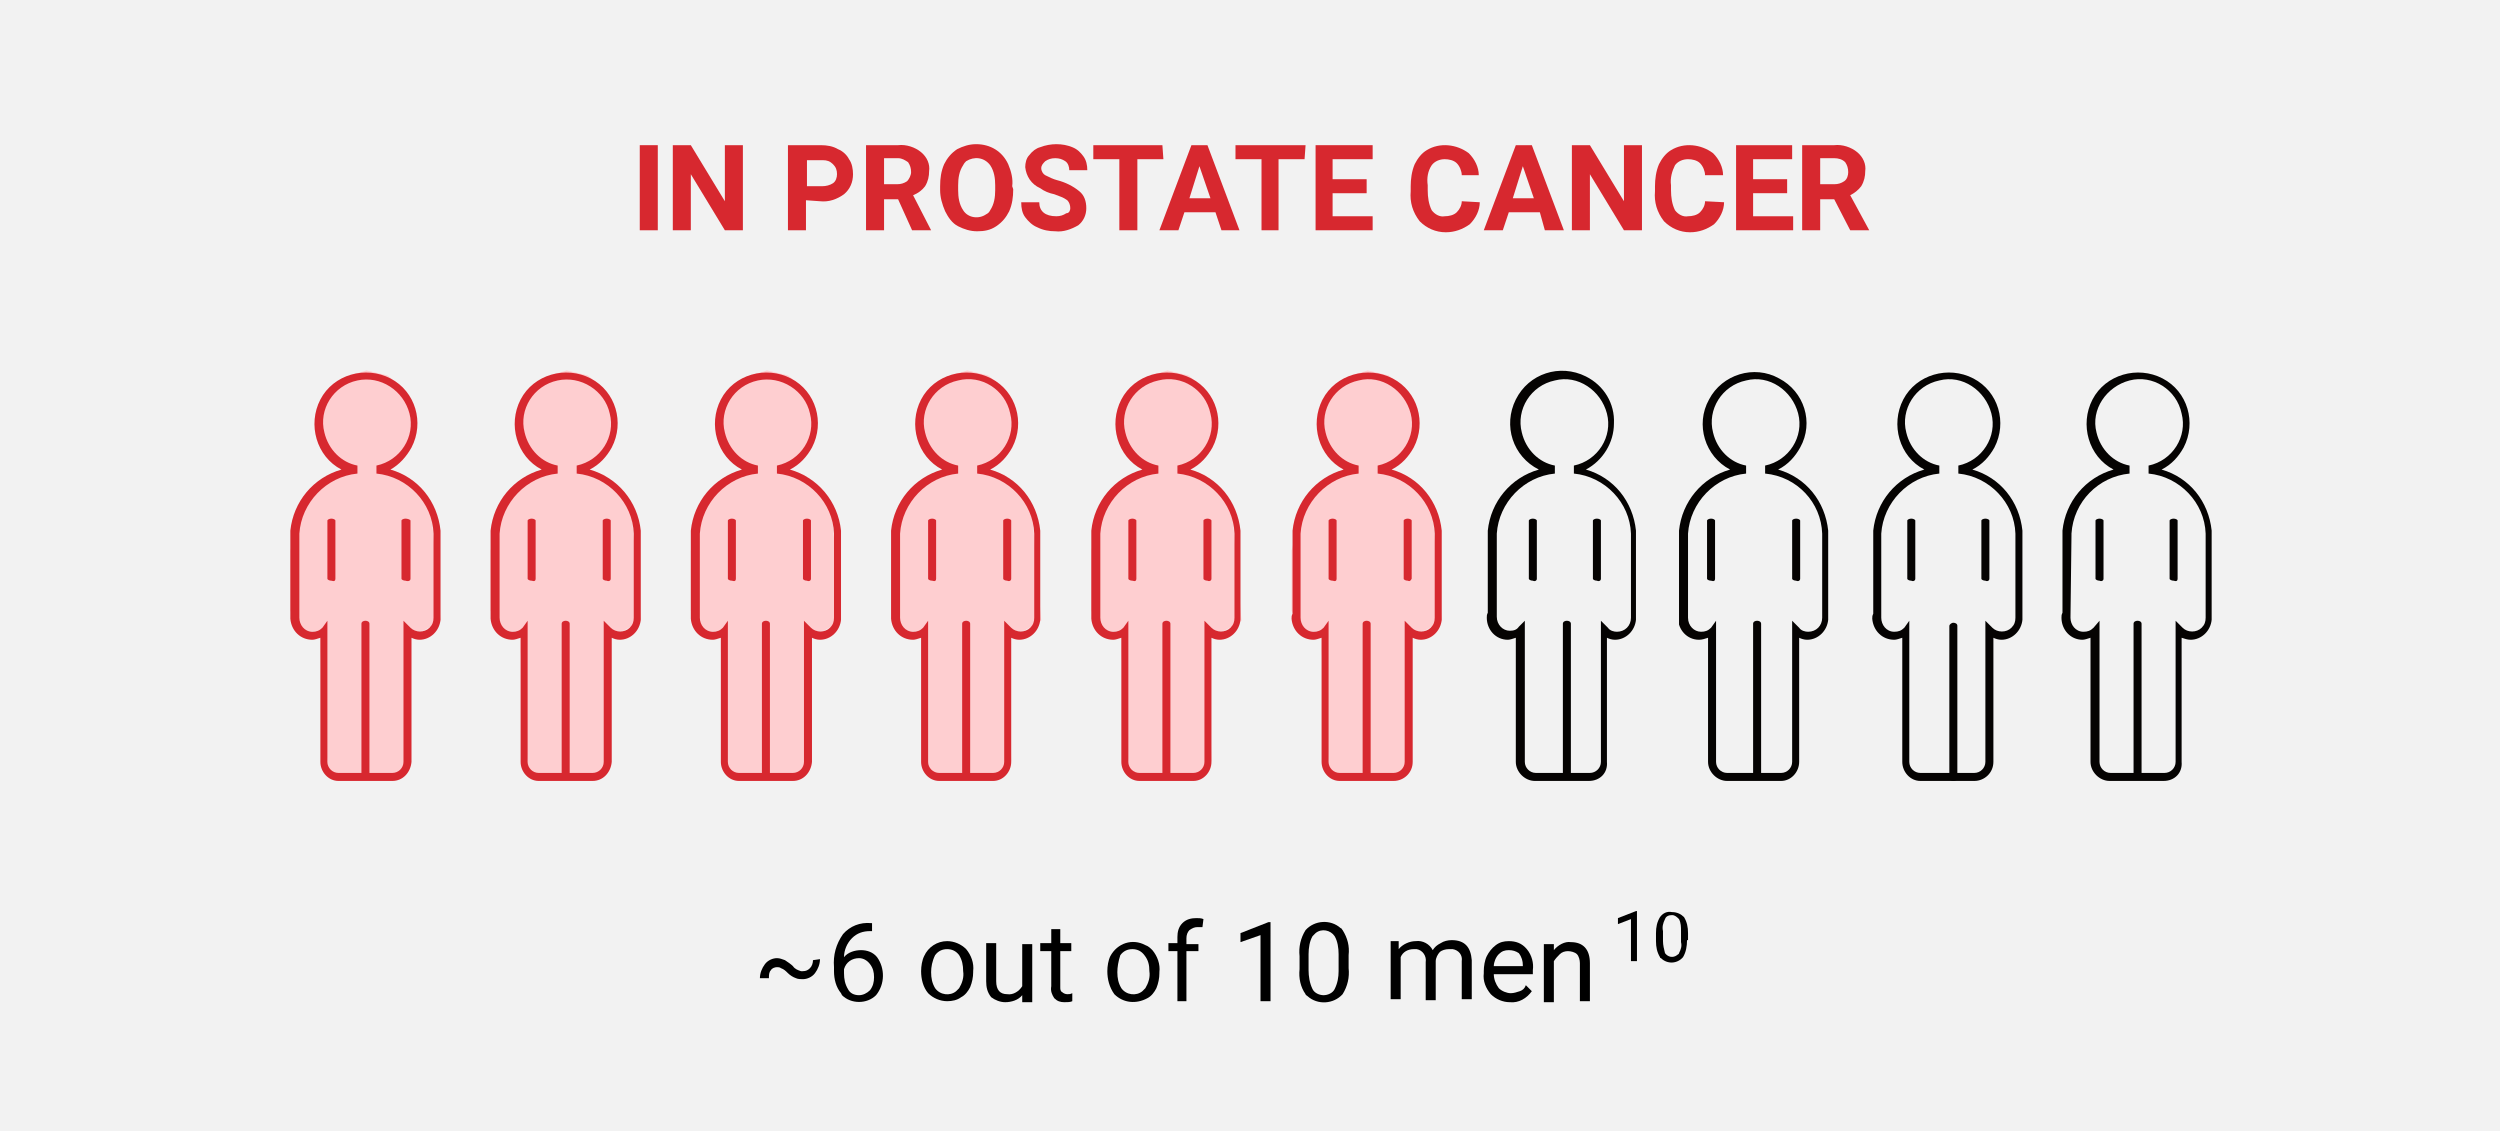 <?xml version="1.0" encoding="utf-8"?>
<!-- Generator: Adobe Illustrator 26.0.2, SVG Export Plug-In . SVG Version: 6.00 Build 0)  -->
<svg version="1.1" id="Layer_1" xmlns="http://www.w3.org/2000/svg" xmlns:xlink="http://www.w3.org/1999/xlink" x="0px" y="0px"
	 viewBox="0 0 249.7 113" style="enable-background:new 0 0 249.7 113;" xml:space="preserve">
<rect x="0" y="0" width="249.7" height="113" fill="#333333" stroke="none"/>
<style type="text/css">
	.st0{clip-path:url(#SVGID_00000172419767221859406620000012269616899123949203_);}
	.st1{clip-path:url(#SVGID_00000005946794864997849720000014823273170967676338_);}
	.st2{fill:#F2F2F2;}
	.st3{clip-path:url(#SVGID_00000124870571541893313480000016603613099554510728_);}
	.st4{clip-path:url(#SVGID_00000155113145037067725950000006494792048718695353_);}
	.st5{fill:#FECED0;}
	.st6{clip-path:url(#SVGID_00000078002738797503128380000016607868736397855925_);}
	.st7{clip-path:url(#SVGID_00000073712030989555697170000008623987368499820428_);}
	.st8{clip-path:url(#SVGID_00000038405103291414486080000006616680479190319018_);}
	.st9{clip-path:url(#SVGID_00000057120503340229969400000014656085695267686079_);}
	.st10{clip-path:url(#SVGID_00000165194808735189582440000008651402108388245921_);}
	.st11{clip-path:url(#SVGID_00000127030509713285475860000001267323443648690862_);}
	.st12{clip-path:url(#SVGID_00000084519642230739327720000003128192302618365833_);}
	.st13{clip-path:url(#SVGID_00000034790661978325953830000013521236413664746926_);}
	.st14{clip-path:url(#SVGID_00000026879817221744234660000010788912762548118440_);}
	.st15{clip-path:url(#SVGID_00000046316190532453495010000000043942592346091681_);}
	.st16{clip-path:url(#SVGID_00000057834260953885323190000001436699103774035877_);}
	.st17{clip-path:url(#SVGID_00000096050109544798065370000016467951996440960939_);}
	.st18{fill:#D7282F;}
	.st19{clip-path:url(#SVGID_00000168081596202809525050000008907008743703053207_);}
	.st20{clip-path:url(#SVGID_00000163035902497818819150000015093541843278531256_);}
	.st21{clip-path:url(#SVGID_00000014614643492095681580000010045312825931759492_);}
	.st22{clip-path:url(#SVGID_00000024719865627177982020000013599282234871571591_);}
	.st23{clip-path:url(#SVGID_00000008851594809027106420000003236796293495832721_);}
	.st24{clip-path:url(#SVGID_00000073686494873134065090000009018695082821718695_);}
	.st25{clip-path:url(#SVGID_00000055701694878475145440000002102917425672380034_);}
	.st26{clip-path:url(#SVGID_00000132796707892334945440000008382044925428102020_);}
	.st27{clip-path:url(#SVGID_00000183247479150188089090000016177358473469471409_);}
	.st28{clip-path:url(#SVGID_00000036246073689083399170000000724586469809468804_);}
	.st29{clip-path:url(#SVGID_00000141447578095796261940000016158645790452728217_);}
	.st30{clip-path:url(#SVGID_00000081626177340270356900000014009906941514296224_);}
	.st31{fill:#050302;}
	.st32{clip-path:url(#SVGID_00000172418824137359788720000001120668169304723121_);}
	.st33{clip-path:url(#SVGID_00000000203800442444156470000017268941909247829161_);}
	.st34{clip-path:url(#SVGID_00000078729937267916447630000010674663230088688292_);}
	.st35{clip-path:url(#SVGID_00000002357334079513449280000015335157307642649237_);}
	.st36{clip-path:url(#SVGID_00000133500507296124287190000012968299916613329799_);}
	.st37{clip-path:url(#SVGID_00000078034743157337263750000003650400900778112178_);}
	.st38{clip-path:url(#SVGID_00000157283728409106408900000006396690552103919793_);}
	.st39{clip-path:url(#SVGID_00000131325204725664850180000015999829005110601386_);}
	.st40{clip-path:url(#SVGID_00000001631418653198548520000005200766387870130572_);}
	.st41{clip-path:url(#SVGID_00000059991501802688932620000014312625537330308497_);}
	.st42{clip-path:url(#SVGID_00000007424490635854023110000010148718842747120056_);}
	.st43{clip-path:url(#SVGID_00000080168930031351383470000005375155999510414743_);}
	.st44{clip-path:url(#SVGID_00000074422341099574697230000006151431011287474817_);}
	.st45{clip-path:url(#SVGID_00000055698812665573471830000009185461660206392220_);}
	.st46{clip-path:url(#SVGID_00000085945017773450876360000000168244993471556282_);}
	.st47{clip-path:url(#SVGID_00000109726085681870118460000009356212158857469621_);}
	.st48{clip-path:url(#SVGID_00000088125720536985161440000014667694811903988630_);}
	.st49{clip-path:url(#SVGID_00000088090508411134981550000004103601136596041397_);}
	.st50{clip-path:url(#SVGID_00000081608210589400031840000018198481800885035677_);}
	.st51{clip-path:url(#SVGID_00000140006166023681633050000002725391333067165313_);}
	.st52{clip-path:url(#SVGID_00000015333616393823711760000004297489782107190187_);}
	.st53{clip-path:url(#SVGID_00000078736443101252166340000016299736962198867123_);}
	.st54{clip-path:url(#SVGID_00000059305178116225601240000016042633313929434294_);}
	.st55{clip-path:url(#SVGID_00000080919777681922924290000011707554525624989610_);}
	.st56{clip-path:url(#SVGID_00000085932005175005119270000010218995544602980783_);}
	.st57{clip-path:url(#SVGID_00000158003228417035985310000016319027894547030693_);}
	.st58{clip-path:url(#SVGID_00000062914189079709049970000008375436491662536119_);}
	.st59{clip-path:url(#SVGID_00000020357103048091234420000004830620082455943067_);}
	.st60{clip-path:url(#SVGID_00000140729786905818957090000011014199819124579263_);}
	.st61{clip-path:url(#SVGID_00000037651852481732766010000001144938113038710460_);}
	.st62{clip-path:url(#SVGID_00000060720000164484293570000017047082135037225642_);}
	.st63{clip-path:url(#SVGID_00000139258452990356722600000005822478913435497907_);}
	.st64{clip-path:url(#SVGID_00000037669407089286088350000002903825953771625107_);}
	.st65{clip-path:url(#SVGID_00000033360016426488605100000000443681923199951280_);}
	.st66{clip-path:url(#SVGID_00000163065062161577090900000002052878094576594304_);}
	.st67{clip-path:url(#SVGID_00000009551447089142829430000011306392115039926411_);}
	.st68{clip-path:url(#SVGID_00000165915934779813979380000003725955342367887233_);}
	.st69{clip-path:url(#SVGID_00000103948685867586973040000002186209198653005440_);}
	.st70{clip-path:url(#SVGID_00000140001183777752610710000001266489894675868584_);}
	.st71{clip-path:url(#SVGID_00000066493918908776774420000005290771186450481592_);}
	.st72{clip-path:url(#SVGID_00000178910560770058783570000009073250719191620261_);}
	.st73{clip-path:url(#SVGID_00000080904379365897933020000008087047859213368204_);}
	.st74{clip-path:url(#SVGID_00000084520035239323976580000010897408012822023615_);}
	.st75{clip-path:url(#SVGID_00000008851649803545271820000009086322293563226537_);}
	.st76{clip-path:url(#SVGID_00000020358138765128560860000011481819202091995780_);}
	.st77{clip-path:url(#SVGID_00000024716270635040471430000009312228854234700678_);}
	.st78{clip-path:url(#SVGID_00000073709072143941055200000009679919220881217153_);}
	.st79{clip-path:url(#SVGID_00000025404042695597114940000014494418796904223885_);}
	.st80{clip-path:url(#SVGID_00000067933051025687804690000005661042951763320225_);}
	.st81{clip-path:url(#SVGID_00000090290768066570824250000018059344718941537961_);}
	.st82{clip-path:url(#SVGID_00000142174554347947565790000013562089775944841615_);}
	.st83{clip-path:url(#SVGID_00000097467920598639619960000003908318791251800742_);}
	.st84{clip-path:url(#SVGID_00000054979713037786345350000001119818563884566657_);}
	.st85{clip-path:url(#SVGID_00000008854199916758647980000008580184312629577367_);}
	.st86{clip-path:url(#SVGID_00000017480922489602216610000011576979440807485877_);}
	.st87{clip-path:url(#SVGID_00000036972891696876904420000005197029226291907511_);}
	.st88{clip-path:url(#SVGID_00000057868291041400342110000007047768807604134579_);}
	.st89{clip-path:url(#SVGID_00000137847674787938902310000000459350048240406207_);}
	.st90{clip-path:url(#SVGID_00000091726245532265708870000006308511659031117227_);}
	.st91{clip-path:url(#SVGID_00000181770190639863194000000004189172311162496416_);}
	.st92{clip-path:url(#SVGID_00000014607622277037125120000016081129624549654701_);}
	.st93{clip-path:url(#SVGID_00000042721203566105846830000004290106957864198075_);}
	.st94{clip-path:url(#SVGID_00000173137586613488385560000013974345452922243221_);}
	.st95{clip-path:url(#SVGID_00000119827900808409790390000009287351773591158931_);}
	.st96{clip-path:url(#SVGID_00000097468194477351081620000013297199765365718197_);}
	.st97{clip-path:url(#SVGID_00000085242075146985465910000018159873112410241434_);}
	.st98{clip-path:url(#SVGID_00000170959225556072576280000013673305723241042304_);}
	.st99{clip-path:url(#SVGID_00000016796318490694414920000017173557086616458403_);}
	.st100{clip-path:url(#SVGID_00000167366977670689194220000003658675564322471614_);}
	.st101{clip-path:url(#SVGID_00000048488636366399857380000000778683879052960952_);}
	.st102{clip-path:url(#SVGID_00000048482235698685435220000002722278999340157321_);}
	.st103{clip-path:url(#SVGID_00000105423845102440589630000006441478837393045683_);}
</style>
<g>
	<defs>
		<rect id="SVGID_1_" width="249.7" height="113"/>
	</defs>
	<clipPath id="SVGID_00000052826134230845156250000014577930094002982786_">
		<use xlink:href="#SVGID_1_"  style="overflow:visible;"/>
	</clipPath>
	<g style="clip-path:url(#SVGID_00000052826134230845156250000014577930094002982786_);">
		<g>
			<defs>
				<rect id="SVGID_00000130633643227646225950000016946782720864392339_" x="-78" y="-7212" width="375" height="12452"/>
			</defs>
			<clipPath id="SVGID_00000026149054769758556920000001426562682998127291_">
				<use xlink:href="#SVGID_00000130633643227646225950000016946782720864392339_"  style="overflow:visible;"/>
			</clipPath>
			<g style="clip-path:url(#SVGID_00000026149054769758556920000001426562682998127291_);">
				<rect x="-5" y="-5" class="st2" width="259.7" height="123"/>
			</g>
		</g>
	</g>
</g>
<g>
	<defs>
		<path id="SVGID_00000104672719562718803420000016446504445242695865_" d="M136.6,37l-1.6,0.5l-1.2,0.9L132,40v4l2.1,2.2L135,47
			l-1.2,0.3l-1.6,1.3L130,51l-1,4v6l1,2l0.5,0.1l1.6-0.1H132v2l0.7,11.2c0,0.3,0.1,0.6,0.3,0.8l1,1h5l2-2l-0.4-12.9l1.7-0.1l1.7-1
			l-0.9-10.6l-1.2-2.2l-1.6-1.8l-2.5-0.3l2.1-1.5l1.2-1.8V41l-0.8-2.2l-1.6-1.3L136.6,37z"/>
	</defs>
	<clipPath id="SVGID_00000049204095654405126780000005703197670996422054_">
		<use xlink:href="#SVGID_00000104672719562718803420000016446504445242695865_"  style="overflow:visible;"/>
	</clipPath>
	<g style="clip-path:url(#SVGID_00000049204095654405126780000005703197670996422054_);">
		<g>
			<defs>
				<rect id="SVGID_00000005253942109857055830000012563484840840878769_" x="-78" y="-7212" width="375" height="12452"/>
			</defs>
			<clipPath id="SVGID_00000130640129261911523280000003401317640598134187_">
				<use xlink:href="#SVGID_00000005253942109857055830000012563484840840878769_"  style="overflow:visible;"/>
			</clipPath>
			<g style="clip-path:url(#SVGID_00000130640129261911523280000003401317640598134187_);">
				<rect x="124" y="32" class="st5" width="25" height="51"/>
			</g>
		</g>
	</g>
</g>
<g>
	<defs>
		<path id="SVGID_00000103262537470990814530000006437272640654408367_" d="M116.6,37l-1.6,0.5l-1.2,0.9L112,40v4l2.1,2.2L115,47
			l-1.2,0.3l-1.6,1.3L110,51l-1,4v6l1,2l0.5,0.1l1.6-0.1H112v2l0.7,11.2c0,0.3,0.1,0.6,0.3,0.8l1,1h5l2-2l-0.4-12.9l1.7-0.1l1.7-1
			l-0.9-10.6l-1.2-2.2l-1.6-1.8l-2.5-0.3l2.1-1.5l1.2-1.8V41l-0.8-2.2l-1.6-1.3L116.6,37z"/>
	</defs>
	<clipPath id="SVGID_00000091710945911398790560000012526810657250219660_">
		<use xlink:href="#SVGID_00000103262537470990814530000006437272640654408367_"  style="overflow:visible;"/>
	</clipPath>
	<g style="clip-path:url(#SVGID_00000091710945911398790560000012526810657250219660_);">
		<g>
			<defs>
				<rect id="SVGID_00000039092906762616619370000018177500841365081267_" x="-78" y="-7212" width="375" height="12452"/>
			</defs>
			<clipPath id="SVGID_00000121257532782298528120000017456811931029245116_">
				<use xlink:href="#SVGID_00000039092906762616619370000018177500841365081267_"  style="overflow:visible;"/>
			</clipPath>
			<g style="clip-path:url(#SVGID_00000121257532782298528120000017456811931029245116_);">
				<rect x="104" y="32" class="st5" width="25" height="51"/>
			</g>
		</g>
	</g>
</g>
<g>
	<defs>
		<path id="SVGID_00000141423962477844884910000013145244269280605341_" d="M96.6,37L95,37.5l-1.2,0.9L92,40v4l2.1,2.2L95,47
			l-1.2,0.3l-1.6,1.3L90,51l-1,4v6l1,2l0.5,0.1l1.6-0.1H92v2l0.7,11.2c0,0.3,0.1,0.6,0.3,0.8l1,1h5l2-2l-0.4-12.9l1.7-0.1l1.7-1
			l-0.9-10.6l-1.2-2.2l-1.6-1.8L97.8,47l2.1-1.5l1.2-1.8V41l-0.8-2.2l-1.6-1.3L96.6,37z"/>
	</defs>
	<clipPath id="SVGID_00000141418510873653954000000006184392242922277037_">
		<use xlink:href="#SVGID_00000141423962477844884910000013145244269280605341_"  style="overflow:visible;"/>
	</clipPath>
	<g style="clip-path:url(#SVGID_00000141418510873653954000000006184392242922277037_);">
		<g>
			<defs>
				<rect id="SVGID_00000152949114107379309420000007623705247539744696_" x="-78" y="-7212" width="375" height="12452"/>
			</defs>
			<clipPath id="SVGID_00000021106716502864267140000012458497881578903719_">
				<use xlink:href="#SVGID_00000152949114107379309420000007623705247539744696_"  style="overflow:visible;"/>
			</clipPath>
			<g style="clip-path:url(#SVGID_00000021106716502864267140000012458497881578903719_);">
				<rect x="84" y="32" class="st5" width="25" height="51"/>
			</g>
		</g>
	</g>
</g>
<g>
	<defs>
		<path id="SVGID_00000141417334569221579030000010354635748738512826_" d="M76.6,37L75,37.5l-1.2,0.9L72,40v4l2.1,2.2L75,47
			l-1.2,0.3l-1.6,1.3L70,51l-1,4v6l1,2l0.5,0.1l1.6-0.1H72v2l0.7,11.2c0,0.3,0.1,0.6,0.3,0.8l1,1h5l2-2l-0.4-12.9l1.7-0.1l1.7-1
			l-0.9-10.6l-1.2-2.2l-1.6-1.8L77.8,47l2.1-1.5l1.2-1.8V41l-0.8-2.2l-1.6-1.3L76.6,37z"/>
	</defs>
	<clipPath id="SVGID_00000101783965473631946070000007428514932048734399_">
		<use xlink:href="#SVGID_00000141417334569221579030000010354635748738512826_"  style="overflow:visible;"/>
	</clipPath>
	<g style="clip-path:url(#SVGID_00000101783965473631946070000007428514932048734399_);">
		<g>
			<defs>
				<rect id="SVGID_00000059994732500192118090000002356135355637528221_" x="-78" y="-7212" width="375" height="12452"/>
			</defs>
			<clipPath id="SVGID_00000160871706594222841010000016332105641616089230_">
				<use xlink:href="#SVGID_00000059994732500192118090000002356135355637528221_"  style="overflow:visible;"/>
			</clipPath>
			<g style="clip-path:url(#SVGID_00000160871706594222841010000016332105641616089230_);">
				<rect x="64" y="32" class="st5" width="25" height="51"/>
			</g>
		</g>
	</g>
</g>
<g>
	<defs>
		<path id="SVGID_00000003079379370880864330000008352957603791387309_" d="M56.6,37L55,37.5l-1.2,0.9L52,40v4l2.1,2.2L55,47
			l-1.2,0.3l-1.6,1.3L50,51l-1,4v6l1,2l0.5,0.1l1.6-0.1H52v2l0.7,11.2c0,0.3,0.1,0.6,0.3,0.8l1,1h5l2-2l-0.4-12.9l1.7-0.1l1.7-1
			l-0.9-10.6l-1.2-2.2l-1.6-1.8L57.8,47l2.1-1.5l1.2-1.8V41l-0.8-2.2l-1.6-1.3L56.6,37z"/>
	</defs>
	<clipPath id="SVGID_00000168087773804738344400000008029408987590789530_">
		<use xlink:href="#SVGID_00000003079379370880864330000008352957603791387309_"  style="overflow:visible;"/>
	</clipPath>
	<g style="clip-path:url(#SVGID_00000168087773804738344400000008029408987590789530_);">
		<g>
			<defs>
				<rect id="SVGID_00000111187303208818375160000018339556838616507525_" x="-78" y="-7212" width="375" height="12452"/>
			</defs>
			<clipPath id="SVGID_00000099625468712764869130000015459339388948624057_">
				<use xlink:href="#SVGID_00000111187303208818375160000018339556838616507525_"  style="overflow:visible;"/>
			</clipPath>
			<g style="clip-path:url(#SVGID_00000099625468712764869130000015459339388948624057_);">
				<rect x="44" y="32" class="st5" width="25" height="51"/>
			</g>
		</g>
	</g>
</g>
<g>
	<defs>
		<path id="SVGID_00000174579507755754142800000012217742060214185889_" d="M36.6,37L35,37.5l-1.2,0.9L32,40v4l2.1,2.2L35,47
			l-1.2,0.3l-1.6,1.3L30,51l-1,4v6l1,2l0.5,0.1l1.6-0.1H32v2l0.7,11.2c0,0.3,0.1,0.6,0.3,0.8l1,1h5l2-2l-0.4-12.9l1.7-0.1l1.7-1
			l-0.9-10.6l-1.2-2.2l-1.6-1.8L37.8,47l2.1-1.5l1.2-1.8V41l-0.8-2.2l-1.6-1.3L36.6,37z"/>
	</defs>
	<clipPath id="SVGID_00000042003500437210609550000010721176942800244608_">
		<use xlink:href="#SVGID_00000174579507755754142800000012217742060214185889_"  style="overflow:visible;"/>
	</clipPath>
	<g style="clip-path:url(#SVGID_00000042003500437210609550000010721176942800244608_);">
		<g>
			<defs>
				<rect id="SVGID_00000158725814446840689300000015588104305395287948_" x="-78" y="-7212" width="375" height="12452"/>
			</defs>
			<clipPath id="SVGID_00000028316775445715742580000006426561192992918448_">
				<use xlink:href="#SVGID_00000158725814446840689300000015588104305395287948_"  style="overflow:visible;"/>
			</clipPath>
			<g style="clip-path:url(#SVGID_00000028316775445715742580000006426561192992918448_);">
				<rect x="24" y="32" class="st5" width="25" height="51"/>
			</g>
		</g>
	</g>
</g>
<g>
	<defs>
		<path id="SVGID_00000134251564775006674950000010156588728513877948_" d="M132.7,62v14.1c0,0.6,0.5,1.1,1.1,1.1c0,0,0,0,0,0h5.4
			c0.6,0,1.1-0.5,1.1-1.1c0,0,0,0,0,0l0,0V62l0.7,0.7c0.5,0.5,1.4,0.5,1.9,0c0.3-0.3,0.4-0.6,0.4-1v-8.4c-0.1-3.1-2.6-5.7-5.7-6
			v-0.8c2.4-0.5,3.9-2.9,3.3-5.2s-2.9-3.9-5.2-3.3c-2.4,0.5-3.9,2.9-3.3,5.2c0.4,1.7,1.7,3,3.3,3.3v0.8c-3.1,0.3-5.6,2.9-5.8,6v0.2
			c0,0,0,8.1,0,8.2c0,0.7,0.5,1.4,1.3,1.4c0,0,0,0,0,0c0.4,0,0.7-0.1,1-0.4L132.7,62z M139.2,78h-5.4c-1,0-1.8-0.9-1.8-1.9V63.7
			c-0.3,0.1-0.6,0.2-0.8,0.2c-1.2,0-2.1-0.9-2.2-2.1c0,0,0,0,0,0l0,0c0-0.2,0-0.3,0.1-0.5V53l0,0c0.3-2.9,2.3-5.3,5.1-6.1
			c-2.5-1.3-3.4-4.5-2.1-7s4.5-3.4,7-2.1c2.5,1.3,3.4,4.4,2.1,6.9c-0.5,0.9-1.2,1.7-2.2,2.2c2.8,0.8,4.7,3.2,5,6.1l0,0v8.9
			c-0.1,1.1-1,2-2.1,2c-0.3,0-0.6-0.1-0.8-0.2v12.4C141.1,77.2,140.2,78,139.2,78L139.2,78z"/>
	</defs>
	<clipPath id="SVGID_00000169544852048148208310000010887300450418675584_">
		<use xlink:href="#SVGID_00000134251564775006674950000010156588728513877948_"  style="overflow:visible;"/>
	</clipPath>
	<g style="clip-path:url(#SVGID_00000169544852048148208310000010887300450418675584_);">
		<g>
			<defs>
				<rect id="SVGID_00000062156236182275744170000013466175018347515308_" x="-78" y="-7212" width="375" height="12452"/>
			</defs>
			<clipPath id="SVGID_00000070819083391821797240000017534755875846021526_">
				<use xlink:href="#SVGID_00000062156236182275744170000013466175018347515308_"  style="overflow:visible;"/>
			</clipPath>
			<g style="clip-path:url(#SVGID_00000070819083391821797240000017534755875846021526_);">
				<rect x="124" y="32" class="st18" width="25" height="51"/>
			</g>
		</g>
	</g>
</g>
<g>
	<defs>
		<path id="SVGID_00000065753171047296798580000001521561734522084759_" d="M112.7,62v14.1c0,0.6,0.5,1.1,1.1,1.1c0,0,0,0,0,0h5.4
			c0.6,0,1.1-0.5,1.1-1.1c0,0,0,0,0,0l0,0V62l0.7,0.7c0.5,0.5,1.4,0.5,1.9,0c0.3-0.3,0.4-0.6,0.4-1v-8.4c-0.1-3.1-2.6-5.7-5.7-6
			v-0.8c2.4-0.5,3.9-2.9,3.3-5.2c-0.5-2.4-2.9-3.9-5.2-3.3c-2.4,0.5-3.9,2.9-3.3,5.2c0.4,1.7,1.7,3,3.3,3.3v0.8
			c-3.1,0.3-5.6,2.9-5.8,6v8.4c0,0.7,0.5,1.4,1.3,1.4c0,0,0,0,0,0c0.4,0,0.7-0.1,1-0.4L112.7,62z M119.2,78h-5.4
			c-1,0-1.8-0.9-1.8-1.9V63.7c-0.3,0.1-0.6,0.2-0.8,0.2c-1.2,0-2.1-0.9-2.2-2.1c0,0,0,0,0,0l0,0c0-0.2,0-0.3,0-0.5V53l0,0
			c0.3-2.9,2.3-5.3,5.1-6.1c-2.5-1.3-3.4-4.5-2.1-7s4.5-3.4,7-2.1c2.5,1.3,3.4,4.4,2.1,6.9c-0.5,0.9-1.2,1.7-2.2,2.2
			c2.8,0.8,4.7,3.2,5,6.1l0,0v8.9c-0.1,1.1-1,2-2.1,2c-0.3,0-0.6-0.1-0.8-0.2v12.4C121,77.1,120.2,78,119.2,78z"/>
	</defs>
	<clipPath id="SVGID_00000116915211366217738540000011878396795462103728_">
		<use xlink:href="#SVGID_00000065753171047296798580000001521561734522084759_"  style="overflow:visible;"/>
	</clipPath>
	<g style="clip-path:url(#SVGID_00000116915211366217738540000011878396795462103728_);">
		<g>
			<defs>
				<rect id="SVGID_00000113343186074308402780000010442597735753784735_" x="-78" y="-7212" width="375" height="12452"/>
			</defs>
			<clipPath id="SVGID_00000083083801383385006590000004995127115611151767_">
				<use xlink:href="#SVGID_00000113343186074308402780000010442597735753784735_"  style="overflow:visible;"/>
			</clipPath>
			<g style="clip-path:url(#SVGID_00000083083801383385006590000004995127115611151767_);">
				<rect x="104" y="32" class="st18" width="25" height="51"/>
			</g>
		</g>
	</g>
</g>
<g>
	<defs>
		<path id="SVGID_00000154400383048487124360000009840395048830928533_" d="M92.7,62v14.1c0,0.6,0.5,1.1,1.1,1.1c0,0,0,0,0,0h5.4
			c0.6,0,1.1-0.5,1.1-1.1c0,0,0,0,0,0l0,0V62l0.7,0.7c0.5,0.5,1.4,0.5,1.9,0c0.3-0.3,0.4-0.6,0.4-1v-8.4c-0.1-3.1-2.6-5.7-5.7-6
			v-0.8c2.4-0.5,3.9-2.9,3.3-5.2c-0.5-2.4-2.9-3.9-5.2-3.3c-2.4,0.5-3.9,2.9-3.3,5.2c0.4,1.7,1.7,3,3.3,3.3v0.8
			c-3.1,0.3-5.6,2.9-5.8,6v8.4c0,0.7,0.5,1.4,1.3,1.4c0,0,0,0,0,0c0.4,0,0.7-0.1,1-0.4L92.7,62z M99.2,78h-5.4c-1,0-1.8-0.9-1.8-1.9
			V63.7c-0.3,0.1-0.6,0.2-0.8,0.2c-1.2,0-2.1-0.9-2.2-2.1c0,0,0,0,0,0l0,0c0-0.2,0-0.3,0-0.5V53l0,0c0.3-2.9,2.3-5.3,5.1-6.1
			c-2.5-1.3-3.4-4.5-2.1-7s4.5-3.4,7-2.1c2.5,1.3,3.4,4.4,2.1,6.9c-0.5,0.9-1.2,1.7-2.2,2.2c2.8,0.8,4.7,3.2,5,6.1l0,0v8.9
			c-0.1,1.1-1,2-2.1,2c-0.3,0-0.6-0.1-0.8-0.2v12.4C101,77.1,100.2,78,99.2,78z"/>
	</defs>
	<clipPath id="SVGID_00000011018769827235537090000009001924131724922247_">
		<use xlink:href="#SVGID_00000154400383048487124360000009840395048830928533_"  style="overflow:visible;"/>
	</clipPath>
	<g style="clip-path:url(#SVGID_00000011018769827235537090000009001924131724922247_);">
		<g>
			<defs>
				<rect id="SVGID_00000054971390253538468730000015477742269301003916_" x="-78" y="-7212" width="375" height="12452"/>
			</defs>
			<clipPath id="SVGID_00000086677161375660443470000011616728441176325806_">
				<use xlink:href="#SVGID_00000054971390253538468730000015477742269301003916_"  style="overflow:visible;"/>
			</clipPath>
			<g style="clip-path:url(#SVGID_00000086677161375660443470000011616728441176325806_);">
				<rect x="84" y="32" class="st18" width="25" height="51"/>
			</g>
		</g>
	</g>
</g>
<g>
	<defs>
		<path id="SVGID_00000021107779762177186070000002917328396048593063_" d="M72.7,62v14.1c0,0.6,0.5,1.1,1.1,1.1c0,0,0,0,0,0h5.4
			c0.6,0,1.1-0.5,1.1-1.1c0,0,0,0,0,0l0,0V62l0.7,0.7c0.5,0.5,1.4,0.5,1.9,0c0.3-0.3,0.4-0.6,0.4-1v-8.4c-0.1-3.1-2.6-5.7-5.7-6
			v-0.8c2.4-0.5,3.9-2.9,3.3-5.2C80.4,39,78,37.5,75.7,38c-2.4,0.5-3.9,2.9-3.3,5.2c0.4,1.7,1.7,3,3.3,3.3v0.8
			c-3.1,0.3-5.6,2.9-5.8,6v8.4c0,0.7,0.5,1.4,1.3,1.4c0,0,0,0,0,0c0.4,0,0.7-0.1,1-0.4L72.7,62z M79.2,78h-5.4c-1,0-1.8-0.9-1.8-1.9
			V63.7c-0.3,0.1-0.6,0.2-0.8,0.2c-1.2,0-2.1-0.9-2.2-2.1c0,0,0,0,0,0l0,0c0-0.2,0-0.3,0-0.5V53l0,0c0.3-2.9,2.3-5.3,5.1-6.1
			c-2.5-1.3-3.4-4.5-2.1-7s4.5-3.4,7-2.1c2.5,1.3,3.4,4.4,2.1,6.9c-0.5,0.9-1.2,1.7-2.2,2.2c2.8,0.8,4.8,3.2,5.1,6.1l0,0v8.9
			c-0.1,1.1-1,2-2.1,2c-0.3,0-0.6-0.1-0.8-0.2v12.4C81,77.2,80.2,78,79.2,78z"/>
	</defs>
	<clipPath id="SVGID_00000029761790509802080540000003653423702090523313_">
		<use xlink:href="#SVGID_00000021107779762177186070000002917328396048593063_"  style="overflow:visible;"/>
	</clipPath>
	<g style="clip-path:url(#SVGID_00000029761790509802080540000003653423702090523313_);">
		<g>
			<defs>
				<rect id="SVGID_00000092432228301256456800000004748513071487775364_" x="-78" y="-7212" width="375" height="12452"/>
			</defs>
			<clipPath id="SVGID_00000119093184027882072910000011949354328087521433_">
				<use xlink:href="#SVGID_00000092432228301256456800000004748513071487775364_"  style="overflow:visible;"/>
			</clipPath>
			<g style="clip-path:url(#SVGID_00000119093184027882072910000011949354328087521433_);">
				<rect x="64" y="32" class="st18" width="25" height="51"/>
			</g>
		</g>
	</g>
</g>
<g>
	<defs>
		<path id="SVGID_00000073000476105488760090000006018247657391891881_" d="M52.7,62v14.1c0,0.6,0.5,1.1,1.1,1.1c0,0,0,0,0,0h5.4
			c0.6,0,1.1-0.5,1.1-1.1c0,0,0,0,0,0l0,0V62l0.7,0.7c0.5,0.5,1.4,0.5,1.9,0c0.3-0.3,0.4-0.6,0.4-1v-8.4c-0.1-3.1-2.6-5.7-5.7-6
			v-0.8c2.4-0.5,3.9-2.9,3.3-5.2C60.4,39,58,37.5,55.7,38c-2.4,0.5-3.9,2.9-3.3,5.2c0.4,1.7,1.7,3,3.3,3.3v0.8
			c-3.1,0.3-5.6,2.9-5.8,6v8.4c0,0.7,0.5,1.4,1.3,1.4c0,0,0,0,0,0c0.4,0,0.7-0.1,1-0.4L52.7,62z M59.2,78h-5.4c-1,0-1.8-0.9-1.8-1.9
			V63.7c-0.3,0.1-0.6,0.2-0.8,0.2c-1.2,0-2.1-0.9-2.2-2.1c0,0,0,0,0,0l0,0c0-0.2,0-0.3,0-0.5V53l0,0c0.3-2.9,2.3-5.3,5.1-6.1
			c-2.5-1.3-3.4-4.5-2.1-7c1.3-2.5,4.5-3.4,7-2.1c2.5,1.3,3.4,4.4,2.1,6.9c-0.5,0.9-1.2,1.7-2.2,2.2c2.8,0.8,4.8,3.2,5.1,6.1l0,0
			v8.9c-0.1,1.1-1,2-2.1,2c-0.3,0-0.6-0.1-0.8-0.2v12.4C61,77.2,60.2,78,59.2,78z"/>
	</defs>
	<clipPath id="SVGID_00000127726801356176893600000000116898507567488655_">
		<use xlink:href="#SVGID_00000073000476105488760090000006018247657391891881_"  style="overflow:visible;"/>
	</clipPath>
	<g style="clip-path:url(#SVGID_00000127726801356176893600000000116898507567488655_);">
		<g>
			<defs>
				<rect id="SVGID_00000058552744789726285170000013271687803248078760_" x="-78" y="-7212" width="375" height="12452"/>
			</defs>
			<clipPath id="SVGID_00000152235851132913511820000013009967079607946383_">
				<use xlink:href="#SVGID_00000058552744789726285170000013271687803248078760_"  style="overflow:visible;"/>
			</clipPath>
			<g style="clip-path:url(#SVGID_00000152235851132913511820000013009967079607946383_);">
				<rect x="44" y="32" class="st18" width="25" height="51"/>
			</g>
		</g>
	</g>
</g>
<g>
	<defs>
		<path id="SVGID_00000013882743695431411450000014654188175341173672_" d="M32.7,62v14.1c0,0.6,0.5,1.1,1.1,1.1c0,0,0,0,0,0h5.4
			c0.6,0,1.1-0.5,1.1-1.1c0,0,0,0,0,0l0,0V62l0.7,0.7c0.5,0.5,1.4,0.5,1.9,0c0.3-0.3,0.4-0.6,0.4-1v-8.4c-0.1-3.1-2.6-5.7-5.7-6
			v-0.8c2.4-0.5,3.9-2.9,3.3-5.2S38,37.5,35.7,38c-2.4,0.5-3.9,2.9-3.3,5.2c0.4,1.7,1.7,3,3.3,3.3v0.8c-3.1,0.3-5.6,2.9-5.8,6v8.4
			c0,0.7,0.5,1.4,1.3,1.4c0,0,0,0,0,0c0.4,0,0.7-0.1,1-0.4L32.7,62z M39.2,78h-5.4c-1,0-1.8-0.9-1.8-1.9V63.7
			c-0.3,0.1-0.6,0.2-0.8,0.2c-1.2,0-2.1-0.9-2.2-2.1c0,0,0,0,0,0l0,0c0-0.2,0-0.3,0-0.5V53l0,0c0.3-2.9,2.3-5.3,5.1-6.1
			c-2.5-1.3-3.4-4.5-2.1-7c1.3-2.5,4.5-3.4,7-2.1c2.5,1.3,3.4,4.4,2.1,6.9c-0.5,0.9-1.2,1.7-2.1,2.2c2.8,0.8,4.7,3.2,5,6.1l0,0v8.9
			c-0.1,1.1-1,2-2.1,2c-0.3,0-0.6-0.1-0.8-0.2v12.4C41,77.2,40.2,78,39.2,78z"/>
	</defs>
	<clipPath id="SVGID_00000165932633030095461790000006444916399811499932_">
		<use xlink:href="#SVGID_00000013882743695431411450000014654188175341173672_"  style="overflow:visible;"/>
	</clipPath>
	<g style="clip-path:url(#SVGID_00000165932633030095461790000006444916399811499932_);">
		<g>
			<defs>
				<rect id="SVGID_00000129182156395234247910000001578842952791518890_" x="-78" y="-7212" width="375" height="12452"/>
			</defs>
			<clipPath id="SVGID_00000147222321888597655400000007577867225116191138_">
				<use xlink:href="#SVGID_00000129182156395234247910000001578842952791518890_"  style="overflow:visible;"/>
			</clipPath>
			<g style="clip-path:url(#SVGID_00000147222321888597655400000007577867225116191138_);">
				<rect x="24" y="32" class="st18" width="25" height="51"/>
			</g>
		</g>
	</g>
</g>
<g>
	<defs>
		<path id="SVGID_00000139266353815180590680000011357642733326052031_" d="M152.3,62v14.1c0,0.6,0.5,1.1,1.1,1.1c0,0,0,0,0,0h5.4
			c0.6,0,1.1-0.5,1.1-1.1c0,0,0,0,0,0l0,0V62l0.7,0.7c0.2,0.3,0.6,0.4,0.9,0.4c0.8,0,1.4-0.6,1.4-1.4v-8.4c-0.1-3.1-2.6-5.7-5.7-6
			v-0.8c2.4-0.5,3.9-2.9,3.3-5.2s-2.9-3.9-5.2-3.3c-2.4,0.5-3.9,2.9-3.3,5.2c0.4,1.7,1.7,3,3.3,3.3v0.8c-3.1,0.3-5.6,2.9-5.8,6v8.3
			c0,0.8,0.6,1.4,1.3,1.4c0,0,0,0,0,0l0,0c0.4,0,0.7-0.1,0.9-0.4L152.3,62z M158.7,78h-5.4c-1,0-1.9-0.9-1.9-1.9V63.7
			c-0.3,0.1-0.6,0.2-0.8,0.2c-1.2,0-2.1-1-2.1-2.2c0,0,0,0,0,0l0,0c0-0.2,0-0.3,0.1-0.5V53l0,0c0.3-2.9,2.3-5.3,5.1-6.1
			c-2.6-1.3-3.6-4.4-2.3-7c1.3-2.6,4.4-3.6,7-2.3c1.8,0.9,2.9,2.7,2.8,4.7c0,1.9-1.1,3.7-2.8,4.6c2.8,0.8,4.7,3.2,5,6.1l0,0v8.9
			c-0.1,1.1-1,2-2.1,2c-0.3,0-0.6-0.1-0.8-0.2v12.4C160.6,77.2,159.8,78,158.7,78L158.7,78z"/>
	</defs>
	<clipPath id="SVGID_00000025412299989756887840000007738080936887326619_">
		<use xlink:href="#SVGID_00000139266353815180590680000011357642733326052031_"  style="overflow:visible;"/>
	</clipPath>
	<g style="clip-path:url(#SVGID_00000025412299989756887840000007738080936887326619_);">
		<g>
			<defs>
				<rect id="SVGID_00000154414742907754158670000003529690996065815485_" x="-78" y="-7212" width="375" height="12452"/>
			</defs>
			<clipPath id="SVGID_00000057833717821633784840000010841459735458790553_">
				<use xlink:href="#SVGID_00000154414742907754158670000003529690996065815485_"  style="overflow:visible;"/>
			</clipPath>
			<g style="clip-path:url(#SVGID_00000057833717821633784840000010841459735458790553_);">
				<rect x="143.6" y="32" class="st31" width="25" height="51"/>
			</g>
		</g>
	</g>
</g>
<g>
	<defs>
		<path id="SVGID_00000036948538217078353990000003608007848744076988_" d="M136.5,77.8c-0.2,0-0.4-0.1-0.4-0.2V62.3
			c0-0.2,0.2-0.3,0.4-0.3s0.4,0.1,0.4,0.3v15.3C136.9,77.7,136.8,77.8,136.5,77.8"/>
	</defs>
	<clipPath id="SVGID_00000023257268324318414550000006740496160483667597_">
		<use xlink:href="#SVGID_00000036948538217078353990000003608007848744076988_"  style="overflow:visible;"/>
	</clipPath>
	<g style="clip-path:url(#SVGID_00000023257268324318414550000006740496160483667597_);">
		<g>
			<defs>
				<rect id="SVGID_00000177472795341228028760000017242655797192668079_" x="-78" y="-7212" width="375" height="12452"/>
			</defs>
			<clipPath id="SVGID_00000106827935605819215880000012988595367590343611_">
				<use xlink:href="#SVGID_00000177472795341228028760000017242655797192668079_"  style="overflow:visible;"/>
			</clipPath>
			<g style="clip-path:url(#SVGID_00000106827935605819215880000012988595367590343611_);">
				<rect x="131.1" y="57" class="st18" width="10.8" height="25.8"/>
			</g>
		</g>
	</g>
</g>
<g>
	<defs>
		<path id="SVGID_00000132766777953377769570000011466650311962811042_" d="M116.5,77.8c-0.2,0-0.4-0.1-0.4-0.2V62.3
			c0-0.2,0.2-0.3,0.4-0.3s0.4,0.1,0.4,0.3v15.3C116.9,77.7,116.8,77.8,116.5,77.8"/>
	</defs>
	<clipPath id="SVGID_00000057829286419299748310000013416212500016200346_">
		<use xlink:href="#SVGID_00000132766777953377769570000011466650311962811042_"  style="overflow:visible;"/>
	</clipPath>
	<g style="clip-path:url(#SVGID_00000057829286419299748310000013416212500016200346_);">
		<g>
			<defs>
				<rect id="SVGID_00000060737731128312651590000005562473828435432347_" x="-78" y="-7212" width="375" height="12452"/>
			</defs>
			<clipPath id="SVGID_00000075122331989691775070000001577010664478709404_">
				<use xlink:href="#SVGID_00000060737731128312651590000005562473828435432347_"  style="overflow:visible;"/>
			</clipPath>
			<g style="clip-path:url(#SVGID_00000075122331989691775070000001577010664478709404_);">
				<rect x="111.1" y="57" class="st18" width="10.8" height="25.8"/>
			</g>
		</g>
	</g>
</g>
<g>
	<defs>
		<path id="SVGID_00000169522701434974258350000010201975755506058918_" d="M96.5,77.8c-0.2,0-0.4-0.1-0.4-0.2V62.3
			c0-0.2,0.2-0.3,0.4-0.3s0.4,0.1,0.4,0.3v15.3C96.9,77.7,96.8,77.8,96.5,77.8"/>
	</defs>
	<clipPath id="SVGID_00000154407450251548048380000005469598298455654287_">
		<use xlink:href="#SVGID_00000169522701434974258350000010201975755506058918_"  style="overflow:visible;"/>
	</clipPath>
	<g style="clip-path:url(#SVGID_00000154407450251548048380000005469598298455654287_);">
		<g>
			<defs>
				<rect id="SVGID_00000161629945934273113420000015299524119167261581_" x="-78" y="-7212" width="375" height="12452"/>
			</defs>
			<clipPath id="SVGID_00000119807808669204046950000011113680069108416183_">
				<use xlink:href="#SVGID_00000161629945934273113420000015299524119167261581_"  style="overflow:visible;"/>
			</clipPath>
			<g style="clip-path:url(#SVGID_00000119807808669204046950000011113680069108416183_);">
				<rect x="91.1" y="57" class="st18" width="10.8" height="25.8"/>
			</g>
		</g>
	</g>
</g>
<g>
	<defs>
		<path id="SVGID_00000068668780996148177590000011653414961295447739_" d="M76.5,77.8c-0.2,0-0.4-0.1-0.4-0.2V62.3
			c0-0.2,0.2-0.3,0.4-0.3s0.4,0.1,0.4,0.3v15.3C76.9,77.7,76.8,77.8,76.5,77.8"/>
	</defs>
	<clipPath id="SVGID_00000129885610380413693790000016875221146494399166_">
		<use xlink:href="#SVGID_00000068668780996148177590000011653414961295447739_"  style="overflow:visible;"/>
	</clipPath>
	<g style="clip-path:url(#SVGID_00000129885610380413693790000016875221146494399166_);">
		<g>
			<defs>
				<rect id="SVGID_00000133494317719465239080000015575166173127974798_" x="-78" y="-7212" width="375" height="12452"/>
			</defs>
			<clipPath id="SVGID_00000171698725244392257030000018374792851030627750_">
				<use xlink:href="#SVGID_00000133494317719465239080000015575166173127974798_"  style="overflow:visible;"/>
			</clipPath>
			<g style="clip-path:url(#SVGID_00000171698725244392257030000018374792851030627750_);">
				<rect x="71.1" y="57" class="st18" width="10.8" height="25.8"/>
			</g>
		</g>
	</g>
</g>
<g>
	<defs>
		<path id="SVGID_00000118372094848902357630000012937066185895338168_" d="M56.5,77.8c-0.2,0-0.4-0.1-0.4-0.2V62.3
			c0-0.2,0.2-0.3,0.4-0.3s0.4,0.1,0.4,0.3v15.3C56.9,77.7,56.8,77.8,56.5,77.8"/>
	</defs>
	<clipPath id="SVGID_00000110460590329310467930000011986045927874165138_">
		<use xlink:href="#SVGID_00000118372094848902357630000012937066185895338168_"  style="overflow:visible;"/>
	</clipPath>
	<g style="clip-path:url(#SVGID_00000110460590329310467930000011986045927874165138_);">
		<g>
			<defs>
				<rect id="SVGID_00000164481937708868660700000006723781582344353942_" x="-78" y="-7212" width="375" height="12452"/>
			</defs>
			<clipPath id="SVGID_00000124869494115849192330000016561181293199213727_">
				<use xlink:href="#SVGID_00000164481937708868660700000006723781582344353942_"  style="overflow:visible;"/>
			</clipPath>
			<g style="clip-path:url(#SVGID_00000124869494115849192330000016561181293199213727_);">
				<rect x="51.1" y="57" class="st18" width="10.8" height="25.8"/>
			</g>
		</g>
	</g>
</g>
<g>
	<defs>
		<path id="SVGID_00000124134583718460503470000014595849615801114502_" d="M36.5,77.8c-0.2,0-0.4-0.1-0.4-0.2V62.3
			c0-0.2,0.2-0.3,0.4-0.3s0.4,0.1,0.4,0.3v15.3C36.9,77.7,36.8,77.8,36.5,77.8"/>
	</defs>
	<clipPath id="SVGID_00000018942720300022105010000015396424765213955203_">
		<use xlink:href="#SVGID_00000124134583718460503470000014595849615801114502_"  style="overflow:visible;"/>
	</clipPath>
	<g style="clip-path:url(#SVGID_00000018942720300022105010000015396424765213955203_);">
		<g>
			<defs>
				<rect id="SVGID_00000088129780572970840540000015787646266803536822_" x="-78" y="-7212" width="375" height="12452"/>
			</defs>
			<clipPath id="SVGID_00000064345962717683918980000008845349450706525373_">
				<use xlink:href="#SVGID_00000088129780572970840540000015787646266803536822_"  style="overflow:visible;"/>
			</clipPath>
			<g style="clip-path:url(#SVGID_00000064345962717683918980000008845349450706525373_);">
				<rect x="31.1" y="57" class="st18" width="10.8" height="25.8"/>
			</g>
		</g>
	</g>
</g>
<g>
	<defs>
		<path id="SVGID_00000159431286442140985810000010838075350108089990_" d="M156.5,77.8c-0.2,0-0.4-0.1-0.4-0.2V62.3
			c0-0.2,0.2-0.3,0.4-0.3s0.4,0.1,0.4,0.3v15.3C156.9,77.7,156.8,77.8,156.5,77.8"/>
	</defs>
	<clipPath id="SVGID_00000088095791282128436430000000658311508788920458_">
		<use xlink:href="#SVGID_00000159431286442140985810000010838075350108089990_"  style="overflow:visible;"/>
	</clipPath>
	<g style="clip-path:url(#SVGID_00000088095791282128436430000000658311508788920458_);">
		<g>
			<defs>
				<rect id="SVGID_00000176013661280733651410000011579351660907019660_" x="-78" y="-7212" width="375" height="12452"/>
			</defs>
			<clipPath id="SVGID_00000107583535535013029860000004492973268927006848_">
				<use xlink:href="#SVGID_00000176013661280733651410000011579351660907019660_"  style="overflow:visible;"/>
			</clipPath>
			<g style="clip-path:url(#SVGID_00000107583535535013029860000004492973268927006848_);">
				<rect x="151.1" y="57" class="st31" width="10.8" height="25.8"/>
			</g>
		</g>
	</g>
</g>
<g>
	<defs>
		<path id="SVGID_00000171694223527927658090000007568924666915927432_" d="M133.1,58c-0.2,0-0.4-0.1-0.4-0.2V52
			c0-0.1,0.2-0.2,0.4-0.2s0.4,0.1,0.4,0.2v5.8C133.5,58,133.4,58.1,133.1,58"/>
	</defs>
	<clipPath id="SVGID_00000163779386325606068190000003040118663695431842_">
		<use xlink:href="#SVGID_00000171694223527927658090000007568924666915927432_"  style="overflow:visible;"/>
	</clipPath>
	<g style="clip-path:url(#SVGID_00000163779386325606068190000003040118663695431842_);">
		<g>
			<defs>
				<rect id="SVGID_00000092440716666321371310000010875721455191378561_" x="-78" y="-7212" width="375" height="12452"/>
			</defs>
			<clipPath id="SVGID_00000158716753907691474360000009127740886368888756_">
				<use xlink:href="#SVGID_00000092440716666321371310000010875721455191378561_"  style="overflow:visible;"/>
			</clipPath>
			<g style="clip-path:url(#SVGID_00000158716753907691474360000009127740886368888756_);">
				<rect x="127.7" y="46.7" class="st18" width="10.8" height="16.3"/>
			</g>
		</g>
	</g>
</g>
<g>
	<defs>
		<path id="SVGID_00000009570339566739574410000012979543059633938831_" d="M113.1,58c-0.2,0-0.4-0.1-0.4-0.2V52
			c0-0.1,0.2-0.2,0.4-0.2s0.4,0.1,0.4,0.2v5.8C113.5,58,113.4,58.1,113.1,58"/>
	</defs>
	<clipPath id="SVGID_00000000924501462385749800000007332271435849222589_">
		<use xlink:href="#SVGID_00000009570339566739574410000012979543059633938831_"  style="overflow:visible;"/>
	</clipPath>
	<g style="clip-path:url(#SVGID_00000000924501462385749800000007332271435849222589_);">
		<g>
			<defs>
				<rect id="SVGID_00000160191526259573421980000012568472710906802826_" x="-78" y="-7212" width="375" height="12452"/>
			</defs>
			<clipPath id="SVGID_00000033349504378502572080000004940239733600748938_">
				<use xlink:href="#SVGID_00000160191526259573421980000012568472710906802826_"  style="overflow:visible;"/>
			</clipPath>
			<g style="clip-path:url(#SVGID_00000033349504378502572080000004940239733600748938_);">
				<rect x="107.7" y="46.7" class="st18" width="10.8" height="16.3"/>
			</g>
		</g>
	</g>
</g>
<g>
	<defs>
		<path id="SVGID_00000044157223298010088110000001329672459002195644_" d="M93.1,58c-0.2,0-0.4-0.1-0.4-0.2V52
			c0-0.1,0.2-0.2,0.4-0.2s0.4,0.1,0.4,0.2v5.8C93.5,58,93.4,58.1,93.1,58"/>
	</defs>
	<clipPath id="SVGID_00000138559531040938861240000007421003512461886101_">
		<use xlink:href="#SVGID_00000044157223298010088110000001329672459002195644_"  style="overflow:visible;"/>
	</clipPath>
	<g style="clip-path:url(#SVGID_00000138559531040938861240000007421003512461886101_);">
		<g>
			<defs>
				<rect id="SVGID_00000036949231613459579540000004270526298513635980_" x="-78" y="-7212" width="375" height="12452"/>
			</defs>
			<clipPath id="SVGID_00000107571925217885349800000001799375900321116050_">
				<use xlink:href="#SVGID_00000036949231613459579540000004270526298513635980_"  style="overflow:visible;"/>
			</clipPath>
			<g style="clip-path:url(#SVGID_00000107571925217885349800000001799375900321116050_);">
				<rect x="87.7" y="46.7" class="st18" width="10.8" height="16.3"/>
			</g>
		</g>
	</g>
</g>
<g>
	<defs>
		<path id="SVGID_00000078738625956956645670000008245209823661326479_" d="M73.1,58c-0.2,0-0.4-0.1-0.4-0.2V52
			c0-0.1,0.2-0.2,0.4-0.2s0.4,0.1,0.4,0.2v5.8C73.5,58,73.4,58.1,73.1,58"/>
	</defs>
	<clipPath id="SVGID_00000068665346487107845700000018357673917780810674_">
		<use xlink:href="#SVGID_00000078738625956956645670000008245209823661326479_"  style="overflow:visible;"/>
	</clipPath>
	<g style="clip-path:url(#SVGID_00000068665346487107845700000018357673917780810674_);">
		<g>
			<defs>
				<rect id="SVGID_00000010280999053517058250000013936157144417495181_" x="-78" y="-7212" width="375" height="12452"/>
			</defs>
			<clipPath id="SVGID_00000178177057912432931460000004252396401034076559_">
				<use xlink:href="#SVGID_00000010280999053517058250000013936157144417495181_"  style="overflow:visible;"/>
			</clipPath>
			<g style="clip-path:url(#SVGID_00000178177057912432931460000004252396401034076559_);">
				<rect x="67.7" y="46.7" class="st18" width="10.8" height="16.3"/>
			</g>
		</g>
	</g>
</g>
<g>
	<defs>
		<path id="SVGID_00000152254996083344421320000006015234082020013706_" d="M53.1,58c-0.2,0-0.4-0.1-0.4-0.2V52
			c0-0.1,0.2-0.2,0.4-0.2s0.4,0.1,0.4,0.2v5.8C53.5,58,53.4,58.1,53.1,58"/>
	</defs>
	<clipPath id="SVGID_00000062902966601596428180000010498573019513645239_">
		<use xlink:href="#SVGID_00000152254996083344421320000006015234082020013706_"  style="overflow:visible;"/>
	</clipPath>
	<g style="clip-path:url(#SVGID_00000062902966601596428180000010498573019513645239_);">
		<g>
			<defs>
				<rect id="SVGID_00000040543028601739480200000011325621464706704781_" x="-78" y="-7212" width="375" height="12452"/>
			</defs>
			<clipPath id="SVGID_00000141414902637914114540000005120579425933449875_">
				<use xlink:href="#SVGID_00000040543028601739480200000011325621464706704781_"  style="overflow:visible;"/>
			</clipPath>
			<g style="clip-path:url(#SVGID_00000141414902637914114540000005120579425933449875_);">
				<rect x="47.7" y="46.7" class="st18" width="10.8" height="16.3"/>
			</g>
		</g>
	</g>
</g>
<g>
	<defs>
		<path id="SVGID_00000135674695398447843240000004468678412450004911_" d="M33.1,58c-0.2,0-0.4-0.1-0.4-0.2V52
			c0-0.1,0.2-0.2,0.4-0.2s0.4,0.1,0.4,0.2v5.8C33.5,58,33.4,58.1,33.1,58"/>
	</defs>
	<clipPath id="SVGID_00000090257913526881304730000011225323884430073479_">
		<use xlink:href="#SVGID_00000135674695398447843240000004468678412450004911_"  style="overflow:visible;"/>
	</clipPath>
	<g style="clip-path:url(#SVGID_00000090257913526881304730000011225323884430073479_);">
		<g>
			<defs>
				<rect id="SVGID_00000034806884175089710260000017558193837644441783_" x="-78" y="-7212" width="375" height="12452"/>
			</defs>
			<clipPath id="SVGID_00000025407354791000088050000001644203681100090767_">
				<use xlink:href="#SVGID_00000034806884175089710260000017558193837644441783_"  style="overflow:visible;"/>
			</clipPath>
			<g style="clip-path:url(#SVGID_00000025407354791000088050000001644203681100090767_);">
				<rect x="27.7" y="46.7" class="st18" width="10.8" height="16.3"/>
			</g>
		</g>
	</g>
</g>
<g>
	<defs>
		<path id="SVGID_00000133506257257698862410000018132455784533701507_" d="M153.1,58c-0.2,0-0.4-0.1-0.4-0.2V52
			c0-0.1,0.2-0.2,0.4-0.2s0.4,0.1,0.4,0.2v5.8C153.5,58,153.3,58.1,153.1,58"/>
	</defs>
	<clipPath id="SVGID_00000141440344953516657410000000329239571989948072_">
		<use xlink:href="#SVGID_00000133506257257698862410000018132455784533701507_"  style="overflow:visible;"/>
	</clipPath>
	<g style="clip-path:url(#SVGID_00000141440344953516657410000000329239571989948072_);">
		<g>
			<defs>
				<rect id="SVGID_00000157987406162912124390000002402359185562695611_" x="-78" y="-7212" width="375" height="12452"/>
			</defs>
			<clipPath id="SVGID_00000016779505584914261550000008143026823064764064_">
				<use xlink:href="#SVGID_00000157987406162912124390000002402359185562695611_"  style="overflow:visible;"/>
			</clipPath>
			<g style="clip-path:url(#SVGID_00000016779505584914261550000008143026823064764064_);">
				<rect x="147.7" y="46.7" class="st31" width="10.8" height="16.3"/>
			</g>
		</g>
	</g>
</g>
<g>
	<defs>
		<path id="SVGID_00000127044941193680422780000003484436391960351647_" d="M140.6,58c-0.2,0-0.4-0.1-0.4-0.2V52
			c0-0.1,0.2-0.2,0.4-0.2s0.4,0.1,0.4,0.2v5.8C140.9,58,140.8,58.1,140.6,58"/>
	</defs>
	<clipPath id="SVGID_00000176013311625127758360000003135811461655218333_">
		<use xlink:href="#SVGID_00000127044941193680422780000003484436391960351647_"  style="overflow:visible;"/>
	</clipPath>
	<g style="clip-path:url(#SVGID_00000176013311625127758360000003135811461655218333_);">
		<g>
			<defs>
				<rect id="SVGID_00000009561658408519905960000006856211456311557296_" x="-78" y="-7212" width="375" height="12452"/>
			</defs>
			<clipPath id="SVGID_00000126287182065814225400000015209674394596620445_">
				<use xlink:href="#SVGID_00000009561658408519905960000006856211456311557296_"  style="overflow:visible;"/>
			</clipPath>
			<g style="clip-path:url(#SVGID_00000126287182065814225400000015209674394596620445_);">
				<rect x="135.1" y="46.7" class="st18" width="10.8" height="16.3"/>
			</g>
		</g>
	</g>
</g>
<g>
	<defs>
		<path id="SVGID_00000113320912090913542170000001156864126645415333_" d="M120.6,58c-0.2,0-0.4-0.1-0.4-0.2V52
			c0-0.1,0.2-0.2,0.4-0.2s0.4,0.1,0.4,0.2v5.8C121,58,120.8,58.1,120.6,58"/>
	</defs>
	<clipPath id="SVGID_00000075120783735368890540000012687032300166298009_">
		<use xlink:href="#SVGID_00000113320912090913542170000001156864126645415333_"  style="overflow:visible;"/>
	</clipPath>
	<g style="clip-path:url(#SVGID_00000075120783735368890540000012687032300166298009_);">
		<g>
			<defs>
				<rect id="SVGID_00000128456231146169524660000000212359335206825900_" x="-78" y="-7212" width="375" height="12452"/>
			</defs>
			<clipPath id="SVGID_00000134938406716074664110000010674932295691069882_">
				<use xlink:href="#SVGID_00000128456231146169524660000000212359335206825900_"  style="overflow:visible;"/>
			</clipPath>
			<g style="clip-path:url(#SVGID_00000134938406716074664110000010674932295691069882_);">
				<rect x="115.2" y="46.7" class="st18" width="10.8" height="16.3"/>
			</g>
		</g>
	</g>
</g>
<g>
	<defs>
		<path id="SVGID_00000045595955936667499150000014276108200252571533_" d="M100.6,58c-0.2,0-0.4-0.1-0.4-0.2V52
			c0-0.1,0.2-0.2,0.4-0.2s0.4,0.1,0.4,0.2v5.8C101,58,100.8,58.1,100.6,58"/>
	</defs>
	<clipPath id="SVGID_00000118380962635971320850000012379368412406986157_">
		<use xlink:href="#SVGID_00000045595955936667499150000014276108200252571533_"  style="overflow:visible;"/>
	</clipPath>
	<g style="clip-path:url(#SVGID_00000118380962635971320850000012379368412406986157_);">
		<g>
			<defs>
				<rect id="SVGID_00000029725978622861419470000015985123400212918176_" x="-78" y="-7212" width="375" height="12452"/>
			</defs>
			<clipPath id="SVGID_00000134946485989873249160000010800546791058779276_">
				<use xlink:href="#SVGID_00000029725978622861419470000015985123400212918176_"  style="overflow:visible;"/>
			</clipPath>
			<g style="clip-path:url(#SVGID_00000134946485989873249160000010800546791058779276_);">
				<rect x="95.2" y="46.7" class="st18" width="10.8" height="16.3"/>
			</g>
		</g>
	</g>
</g>
<g>
	<defs>
		<path id="SVGID_00000110465790748216131730000008767678072176399509_" d="M80.6,58c-0.2,0-0.4-0.1-0.4-0.2V52
			c0-0.1,0.2-0.2,0.4-0.2S81,51.9,81,52v5.8C81,58,80.8,58.1,80.6,58"/>
	</defs>
	<clipPath id="SVGID_00000083799666985883534050000008814956219306884481_">
		<use xlink:href="#SVGID_00000110465790748216131730000008767678072176399509_"  style="overflow:visible;"/>
	</clipPath>
	<g style="clip-path:url(#SVGID_00000083799666985883534050000008814956219306884481_);">
		<g>
			<defs>
				<rect id="SVGID_00000179610281208167021990000014849146382948757176_" x="-78" y="-7212" width="375" height="12452"/>
			</defs>
			<clipPath id="SVGID_00000171717677263247016100000011442965261889761187_">
				<use xlink:href="#SVGID_00000179610281208167021990000014849146382948757176_"  style="overflow:visible;"/>
			</clipPath>
			<g style="clip-path:url(#SVGID_00000171717677263247016100000011442965261889761187_);">
				<rect x="75.2" y="46.7" class="st18" width="10.8" height="16.3"/>
			</g>
		</g>
	</g>
</g>
<g>
	<defs>
		<path id="SVGID_00000103232969250429911080000015806194260356882090_" d="M60.6,58c-0.2,0-0.4-0.1-0.4-0.2V52
			c0-0.1,0.2-0.2,0.4-0.2S61,51.9,61,52v5.8C61,58,60.8,58.1,60.6,58"/>
	</defs>
	<clipPath id="SVGID_00000086655099646236685400000006897897861549946792_">
		<use xlink:href="#SVGID_00000103232969250429911080000015806194260356882090_"  style="overflow:visible;"/>
	</clipPath>
	<g style="clip-path:url(#SVGID_00000086655099646236685400000006897897861549946792_);">
		<g>
			<defs>
				<rect id="SVGID_00000129926179292024209120000008618676205617608379_" x="-78" y="-7212" width="375" height="12452"/>
			</defs>
			<clipPath id="SVGID_00000028315468378304346400000004896166762569108642_">
				<use xlink:href="#SVGID_00000129926179292024209120000008618676205617608379_"  style="overflow:visible;"/>
			</clipPath>
			<g style="clip-path:url(#SVGID_00000028315468378304346400000004896166762569108642_);">
				<rect x="55.2" y="46.7" class="st18" width="10.8" height="16.3"/>
			</g>
		</g>
	</g>
</g>
<g>
	<defs>
		<path id="SVGID_00000050621533653848853950000003132734563402416020_" d="M40.5,58c-0.2,0-0.4-0.1-0.4-0.2V52
			c0-0.1,0.2-0.2,0.4-0.2S41,51.9,41,52v5.8C41,58,40.8,58.1,40.5,58"/>
	</defs>
	<clipPath id="SVGID_00000164505918394905623630000008933644374447282581_">
		<use xlink:href="#SVGID_00000050621533653848853950000003132734563402416020_"  style="overflow:visible;"/>
	</clipPath>
	<g style="clip-path:url(#SVGID_00000164505918394905623630000008933644374447282581_);">
		<g>
			<defs>
				<rect id="SVGID_00000111153381585424261210000011445198741012473238_" x="-78" y="-7212" width="375" height="12452"/>
			</defs>
			<clipPath id="SVGID_00000150065532864964941120000002339363056527224193_">
				<use xlink:href="#SVGID_00000111153381585424261210000011445198741012473238_"  style="overflow:visible;"/>
			</clipPath>
			<g style="clip-path:url(#SVGID_00000150065532864964941120000002339363056527224193_);">
				<rect x="35.2" y="46.7" class="st18" width="10.8" height="16.3"/>
			</g>
		</g>
	</g>
</g>
<g>
	<defs>
		<path id="SVGID_00000158750106558626003270000018082633496009248171_" d="M159.5,58c-0.2,0-0.4-0.1-0.4-0.2V52
			c0-0.1,0.2-0.2,0.4-0.2s0.4,0.1,0.4,0.2v5.8C159.9,58,159.7,58.1,159.5,58"/>
	</defs>
	<clipPath id="SVGID_00000121977505615232243270000014028327156376624825_">
		<use xlink:href="#SVGID_00000158750106558626003270000018082633496009248171_"  style="overflow:visible;"/>
	</clipPath>
	<g style="clip-path:url(#SVGID_00000121977505615232243270000014028327156376624825_);">
		<g>
			<defs>
				<rect id="SVGID_00000035505871596045675060000006322272283617335947_" x="-78" y="-7212" width="375" height="12452"/>
			</defs>
			<clipPath id="SVGID_00000008859422869370497270000010985751743794120629_">
				<use xlink:href="#SVGID_00000035505871596045675060000006322272283617335947_"  style="overflow:visible;"/>
			</clipPath>
			<g style="clip-path:url(#SVGID_00000008859422869370497270000010985751743794120629_);">
				<rect x="154.1" y="46.7" class="st31" width="10.8" height="16.3"/>
			</g>
		</g>
	</g>
</g>
<g>
	<defs>
		<rect id="SVGID_00000026861799617460641910000017864683101967884436_" x="167.7" y="37" width="15" height="41"/>
	</defs>
	<clipPath id="SVGID_00000132062557889230773060000003748452827647067301_">
		<use xlink:href="#SVGID_00000026861799617460641910000017864683101967884436_"  style="overflow:visible;"/>
	</clipPath>
	<g style="clip-path:url(#SVGID_00000132062557889230773060000003748452827647067301_);">
		<g>
			<defs>
				<rect id="SVGID_00000016036826823362134780000001962124504876354738_" x="167" y="37" width="16" height="42"/>
			</defs>
			<clipPath id="SVGID_00000145747472601709555270000017323615061732347323_">
				<use xlink:href="#SVGID_00000016036826823362134780000001962124504876354738_"  style="overflow:visible;"/>
			</clipPath>
			<g style="clip-path:url(#SVGID_00000145747472601709555270000017323615061732347323_);">
				<g>
					<defs>
						<path id="SVGID_00000168809442037234891820000005947317282833952690_" d="M171.4,62v14.1c0,0.6,0.5,1.1,1.1,1.1c0,0,0,0,0,0
							h5.4c0.6,0,1.1-0.5,1.1-1.1c0,0,0,0,0,0l0,0V62l0.7,0.7c0.2,0.3,0.6,0.4,0.9,0.4c0.8,0,1.4-0.6,1.4-1.4v-8.4
							c-0.1-3.1-2.5-5.7-5.7-6v-0.8c2.4-0.5,3.9-2.9,3.3-5.2s-2.9-3.9-5.2-3.3c-2.4,0.5-3.9,2.9-3.3,5.2c0.4,1.7,1.7,3,3.3,3.3v0.8
							c-3.1,0.3-5.6,2.9-5.8,6v0.2c0,0,0,8.1,0,8.2c0,0.8,0.6,1.4,1.3,1.4c0,0,0,0,0,0l0,0c0.4,0,0.7-0.1,1-0.4L171.4,62z M177.9,78
							h-5.4c-1,0-1.9-0.9-1.9-1.9V63.7c-0.3,0.1-0.6,0.2-0.9,0.2c-1.2,0-2.1-1-2.1-2.2c0,0,0,0,0,0l0,0c0-0.2,0-0.3,0.1-0.5V53l0,0
							c0.3-2.9,2.3-5.3,5.1-6.1c-2.5-1.3-3.5-4.5-2.1-7c1.3-2.5,4.5-3.5,7-2.1c2.5,1.3,3.5,4.4,2.1,6.9c-0.5,0.9-1.2,1.7-2.2,2.2
							c2.8,0.8,4.7,3.2,5,6.1l0,0v8.9c-0.1,1.1-1,2-2.1,2c-0.3,0-0.6-0.1-0.8-0.2v12.4C179.7,77.1,178.9,78,177.9,78z"/>
					</defs>
					<clipPath id="SVGID_00000049944584873093948880000015980895808043539081_">
						<use xlink:href="#SVGID_00000168809442037234891820000005947317282833952690_"  style="overflow:visible;"/>
					</clipPath>
					<g style="clip-path:url(#SVGID_00000049944584873093948880000015980895808043539081_);">
						<g>
							<defs>
								<rect id="SVGID_00000087403558412311729780000004761233302621988770_" x="167" y="37" width="16" height="42"/>
							</defs>
							<clipPath id="SVGID_00000060711658152688388830000005153520399568348320_">
								<use xlink:href="#SVGID_00000087403558412311729780000004761233302621988770_"  style="overflow:visible;"/>
							</clipPath>
							<g style="clip-path:url(#SVGID_00000060711658152688388830000005153520399568348320_);">
								<rect x="162.7" y="32" class="st31" width="25" height="51"/>
							</g>
						</g>
					</g>
				</g>
			</g>
		</g>
	</g>
</g>
<g>
	<defs>
		<path id="SVGID_00000046328754607612689490000017281250433264951994_" d="M175.5,77.8c-0.2,0-0.4-0.1-0.4-0.2V62.3
			c0-0.2,0.2-0.3,0.4-0.3s0.4,0.1,0.4,0.3v15.3C175.9,77.7,175.8,77.8,175.5,77.8"/>
	</defs>
	<clipPath id="SVGID_00000143592335585333402040000010270530874594052757_">
		<use xlink:href="#SVGID_00000046328754607612689490000017281250433264951994_"  style="overflow:visible;"/>
	</clipPath>
	<g style="clip-path:url(#SVGID_00000143592335585333402040000010270530874594052757_);">
		<g>
			<defs>
				<rect id="SVGID_00000119090148332425907540000013493480181622825387_" x="-78" y="-7212" width="375" height="12452"/>
			</defs>
			<clipPath id="SVGID_00000060738968328044371090000002417558367732021137_">
				<use xlink:href="#SVGID_00000119090148332425907540000013493480181622825387_"  style="overflow:visible;"/>
			</clipPath>
			<g style="clip-path:url(#SVGID_00000060738968328044371090000002417558367732021137_);">
				<rect x="170.1" y="57" class="st31" width="10.8" height="25.8"/>
			</g>
		</g>
	</g>
</g>
<g>
	<defs>
		<path id="SVGID_00000108302236792745365200000007751472033666647988_" d="M170.9,58c-0.2,0-0.4-0.1-0.4-0.2V52
			c0-0.1,0.2-0.2,0.4-0.2s0.4,0.1,0.4,0.2v5.8C171.3,58,171.2,58.1,170.9,58"/>
	</defs>
	<clipPath id="SVGID_00000036937806772784233470000008609100163357385088_">
		<use xlink:href="#SVGID_00000108302236792745365200000007751472033666647988_"  style="overflow:visible;"/>
	</clipPath>
	<g style="clip-path:url(#SVGID_00000036937806772784233470000008609100163357385088_);">
		<g>
			<defs>
				<rect id="SVGID_00000086676097742908345880000006670061384918278803_" x="-78" y="-7212" width="375" height="12452"/>
			</defs>
			<clipPath id="SVGID_00000076566757457770655740000007780690610237474981_">
				<use xlink:href="#SVGID_00000086676097742908345880000006670061384918278803_"  style="overflow:visible;"/>
			</clipPath>
			<g style="clip-path:url(#SVGID_00000076566757457770655740000007780690610237474981_);">
				<rect x="165.5" y="46.7" class="st31" width="10.8" height="16.3"/>
			</g>
		</g>
	</g>
</g>
<g>
	<defs>
		<path id="SVGID_00000055679260325899055740000006967029032628269240_" d="M179.4,58c-0.2,0-0.4-0.1-0.4-0.2V52
			c0-0.1,0.2-0.2,0.4-0.2s0.4,0.1,0.4,0.2v5.8C179.8,58,179.6,58.1,179.4,58"/>
	</defs>
	<clipPath id="SVGID_00000065775289729896009040000007147713080775207307_">
		<use xlink:href="#SVGID_00000055679260325899055740000006967029032628269240_"  style="overflow:visible;"/>
	</clipPath>
	<g style="clip-path:url(#SVGID_00000065775289729896009040000007147713080775207307_);">
		<g>
			<defs>
				<rect id="SVGID_00000051366021677004699850000003069555462243136392_" x="-78" y="-7212" width="375" height="12452"/>
			</defs>
			<clipPath id="SVGID_00000147915280265232296890000006333793147704727169_">
				<use xlink:href="#SVGID_00000051366021677004699850000003069555462243136392_"  style="overflow:visible;"/>
			</clipPath>
			<g style="clip-path:url(#SVGID_00000147915280265232296890000006333793147704727169_);">
				<rect x="173.9" y="46.7" class="st31" width="10.8" height="16.3"/>
			</g>
		</g>
	</g>
</g>
<g>
	<defs>
		<rect id="SVGID_00000168808093519521036560000005533090797482674345_" x="187" y="37" width="15" height="41"/>
	</defs>
	<clipPath id="SVGID_00000106143117408352938120000002976955119234609319_">
		<use xlink:href="#SVGID_00000168808093519521036560000005533090797482674345_"  style="overflow:visible;"/>
	</clipPath>
	<g style="clip-path:url(#SVGID_00000106143117408352938120000002976955119234609319_);">
		<g>
			<defs>
				<rect id="SVGID_00000173124846731054356410000007845457921682073276_" x="187" y="37" width="16" height="42"/>
			</defs>
			<clipPath id="SVGID_00000098935888949308544210000016592432474812599979_">
				<use xlink:href="#SVGID_00000173124846731054356410000007845457921682073276_"  style="overflow:visible;"/>
			</clipPath>
			<g style="clip-path:url(#SVGID_00000098935888949308544210000016592432474812599979_);">
				<g>
					<defs>
						<path id="SVGID_00000143602075535966602870000006540440083089770125_" d="M190.7,62v14.1c0,0.6,0.5,1.1,1.1,1.1c0,0,0,0,0,0
							h5.4c0.6,0,1.1-0.5,1.1-1.1c0,0,0,0,0,0l0,0V62l0.7,0.7c0.5,0.5,1.4,0.5,1.9,0c0.3-0.3,0.4-0.6,0.4-1v-8.4
							c-0.1-3.1-2.6-5.7-5.7-6v-0.8c2.4-0.5,3.9-2.9,3.3-5.2s-2.9-3.9-5.2-3.3c-2.4,0.5-3.9,2.9-3.3,5.2c0.4,1.7,1.7,3,3.3,3.3v0.8
							c-3.1,0.3-5.6,2.9-5.8,6v0.2c0,0,0,8.1,0,8.2c0,0.7,0.5,1.4,1.3,1.4c0,0,0,0,0,0c0.4,0,0.7-0.1,1-0.4L190.7,62z M197.2,78
							h-5.4c-1,0-1.8-0.9-1.8-1.9V63.7c-0.3,0.1-0.6,0.2-0.8,0.2c-1.2,0-2.1-0.9-2.2-2.1c0,0,0,0,0,0l0,0c0-0.2,0-0.3,0.1-0.5V53
							l0,0c0.3-2.9,2.3-5.3,5.1-6.1c-2.5-1.3-3.4-4.5-2.1-7s4.5-3.4,7-2.1c2.5,1.3,3.4,4.4,2.1,6.9c-0.5,0.9-1.2,1.7-2.2,2.2
							c2.8,0.8,4.7,3.2,5,6.1l0,0v8.9c-0.1,1.1-1,2-2.1,2c-0.3,0-0.6-0.1-0.8-0.2v12.4C199.1,77.2,198.2,78,197.2,78L197.2,78z"/>
					</defs>
					<clipPath id="SVGID_00000011722637937669926290000001813474357080748172_">
						<use xlink:href="#SVGID_00000143602075535966602870000006540440083089770125_"  style="overflow:visible;"/>
					</clipPath>
					<g style="clip-path:url(#SVGID_00000011722637937669926290000001813474357080748172_);">
						<g>
							<defs>
								<rect id="SVGID_00000060009144174773390720000016989827733804169645_" x="187" y="37" width="16" height="42"/>
							</defs>
							<clipPath id="SVGID_00000169519875631887115800000004334551774094609085_">
								<use xlink:href="#SVGID_00000060009144174773390720000016989827733804169645_"  style="overflow:visible;"/>
							</clipPath>
							<g style="clip-path:url(#SVGID_00000169519875631887115800000004334551774094609085_);">
								<rect x="182" y="32" class="st31" width="25" height="51"/>
							</g>
						</g>
					</g>
				</g>
			</g>
		</g>
	</g>
</g>
<g>
	<defs>
		<rect id="SVGID_00000067928381484690900290000010876775655172964764_" x="205.9" y="37" width="15" height="41"/>
	</defs>
	<clipPath id="SVGID_00000038375629209817920780000002006229368662187425_">
		<use xlink:href="#SVGID_00000067928381484690900290000010876775655172964764_"  style="overflow:visible;"/>
	</clipPath>
	<g style="clip-path:url(#SVGID_00000038375629209817920780000002006229368662187425_);">
		<g>
			<defs>
				<rect id="SVGID_00000183969034713182642360000011902200791091508395_" x="205" y="37" width="16" height="42"/>
			</defs>
			<clipPath id="SVGID_00000099652182399125875730000007856826696330680743_">
				<use xlink:href="#SVGID_00000183969034713182642360000011902200791091508395_"  style="overflow:visible;"/>
			</clipPath>
			<g style="clip-path:url(#SVGID_00000099652182399125875730000007856826696330680743_);">
				<g>
					<defs>
						<path id="SVGID_00000161600356527752707720000014429720109220321696_" d="M209.7,62v14.1c0,0.6,0.5,1.1,1.1,1.1c0,0,0,0,0,0
							h5.4c0.6,0,1.1-0.5,1.1-1.1c0,0,0,0,0,0l0,0V62l0.7,0.7c0.5,0.5,1.4,0.5,1.9,0c0.3-0.3,0.4-0.6,0.4-1v-8.4
							c-0.1-3.1-2.6-5.7-5.7-6v-0.8c2.4-0.5,3.9-2.9,3.3-5.2c-0.5-2.4-2.9-3.9-5.2-3.3s-3.9,2.9-3.3,5.2c0.4,1.7,1.7,3,3.3,3.3v0.8
							c-3.1,0.3-5.6,2.8-5.8,6v0.2c0,0-0.1,8.1-0.1,8.2c0,0.7,0.5,1.4,1.3,1.4c0,0,0,0,0,0c0.4,0,0.7-0.1,1-0.4L209.7,62z M216.1,78
							h-5.4c-1,0-1.9-0.9-1.9-1.9V63.7c-0.3,0.1-0.6,0.2-0.8,0.2c-1.2,0-2.1-1-2.1-2.2c0-0.2,0-0.3,0.1-0.5V53l0,0
							c0.3-2.9,2.3-5.3,5.1-6.1c-2.5-1.3-3.4-4.5-2.1-7s4.5-3.4,7-2.1c2.5,1.3,3.4,4.4,2.1,6.9c-0.5,0.9-1.2,1.7-2.2,2.2
							c2.8,0.8,4.7,3.2,5,6.1l0,0v8.9c-0.1,1.1-1,2-2.1,2c-0.3,0-0.6-0.1-0.9-0.2v12.4C218,77.2,217.2,78,216.1,78
							C216.2,78,216.2,78,216.1,78L216.1,78z"/>
					</defs>
					<clipPath id="SVGID_00000042729506604583681040000005046584960746340019_">
						<use xlink:href="#SVGID_00000161600356527752707720000014429720109220321696_"  style="overflow:visible;"/>
					</clipPath>
					<g style="clip-path:url(#SVGID_00000042729506604583681040000005046584960746340019_);">
						<g>
							<defs>
								<rect id="SVGID_00000031887863682937776800000003146444731461595015_" x="205" y="37" width="16" height="42"/>
							</defs>
							<clipPath id="SVGID_00000023987238173454709750000010159864765532012457_">
								<use xlink:href="#SVGID_00000031887863682937776800000003146444731461595015_"  style="overflow:visible;"/>
							</clipPath>
							<g style="clip-path:url(#SVGID_00000023987238173454709750000010159864765532012457_);">
								<rect x="200.9" y="32" class="st31" width="25" height="51"/>
							</g>
						</g>
					</g>
				</g>
			</g>
		</g>
	</g>
</g>
<g>
	<defs>
		<path id="SVGID_00000141422436399081257810000004262933700317692305_" d="M194.7,77.8V62.5c0-0.1,0.2-0.3,0.4-0.3s0.4,0.1,0.4,0.3
			v15.3c0,0.1-0.2,0.2-0.4,0.2S194.7,77.9,194.7,77.8z"/>
	</defs>
	<clipPath id="SVGID_00000006689744419215277150000000417079613979268756_">
		<use xlink:href="#SVGID_00000141422436399081257810000004262933700317692305_"  style="overflow:visible;"/>
	</clipPath>
	<g style="clip-path:url(#SVGID_00000006689744419215277150000000417079613979268756_);">
		<g>
			<defs>
				<rect id="SVGID_00000008139911158231487500000004297849310668795023_" x="-78" y="-7212" width="375" height="12452"/>
			</defs>
			<clipPath id="SVGID_00000007421897192437495430000005361851669118296209_">
				<use xlink:href="#SVGID_00000008139911158231487500000004297849310668795023_"  style="overflow:visible;"/>
			</clipPath>
			<g style="clip-path:url(#SVGID_00000007421897192437495430000005361851669118296209_);">
				<rect x="189.7" y="57.2" class="st31" width="10.8" height="25.8"/>
			</g>
		</g>
	</g>
</g>
<g>
	<defs>
		<path id="SVGID_00000065054772104816111950000012185624479615037846_" d="M213.1,77.5V62.3c0-0.2,0.2-0.3,0.4-0.3s0.4,0.1,0.4,0.3
			v15.3c0,0.1-0.2,0.2-0.4,0.2S213.1,77.7,213.1,77.5z"/>
	</defs>
	<clipPath id="SVGID_00000067200197868012632280000011957013352335315361_">
		<use xlink:href="#SVGID_00000065054772104816111950000012185624479615037846_"  style="overflow:visible;"/>
	</clipPath>
	<g style="clip-path:url(#SVGID_00000067200197868012632280000011957013352335315361_);">
		<g>
			<defs>
				<rect id="SVGID_00000176023141990534143260000014613099671318610610_" x="-78" y="-7212" width="375" height="12452"/>
			</defs>
			<clipPath id="SVGID_00000073703406614788684810000013299520225398811813_">
				<use xlink:href="#SVGID_00000176023141990534143260000014613099671318610610_"  style="overflow:visible;"/>
			</clipPath>
			<g style="clip-path:url(#SVGID_00000073703406614788684810000013299520225398811813_);">
				<rect x="208.1" y="57" class="st31" width="10.8" height="25.8"/>
			</g>
		</g>
	</g>
</g>
<g>
	<defs>
		<path id="SVGID_00000108302600204130986260000006306930776813137584_" d="M190.9,58c-0.2,0-0.4-0.1-0.4-0.2V52
			c0-0.1,0.2-0.2,0.4-0.2s0.4,0.1,0.4,0.2v5.8C191.3,58,191.1,58.1,190.9,58"/>
	</defs>
	<clipPath id="SVGID_00000091713972741147000410000011572508815911217331_">
		<use xlink:href="#SVGID_00000108302600204130986260000006306930776813137584_"  style="overflow:visible;"/>
	</clipPath>
	<g style="clip-path:url(#SVGID_00000091713972741147000410000011572508815911217331_);">
		<g>
			<defs>
				<rect id="SVGID_00000171697268668361133880000009877261164034132373_" x="-78" y="-7212" width="375" height="12452"/>
			</defs>
			<clipPath id="SVGID_00000067217535446620731870000003908100313771489190_">
				<use xlink:href="#SVGID_00000171697268668361133880000009877261164034132373_"  style="overflow:visible;"/>
			</clipPath>
			<g style="clip-path:url(#SVGID_00000067217535446620731870000003908100313771489190_);">
				<rect x="185.5" y="46.7" class="st31" width="10.8" height="16.3"/>
			</g>
		</g>
	</g>
</g>
<g>
	<defs>
		<path id="SVGID_00000056386317094758352020000009541763938658314401_" d="M209.7,58c-0.2,0-0.4-0.1-0.4-0.2V52
			c0-0.1,0.2-0.2,0.4-0.2s0.4,0.1,0.4,0.2v5.8C210.1,58,209.9,58.1,209.7,58"/>
	</defs>
	<clipPath id="SVGID_00000022544371339638448820000006990350609551014555_">
		<use xlink:href="#SVGID_00000056386317094758352020000009541763938658314401_"  style="overflow:visible;"/>
	</clipPath>
	<g style="clip-path:url(#SVGID_00000022544371339638448820000006990350609551014555_);">
		<g>
			<defs>
				<rect id="SVGID_00000150097534219508211760000004581091744305791123_" x="-78" y="-7212" width="375" height="12452"/>
			</defs>
			<clipPath id="SVGID_00000033343538900524364390000011523244376984733334_">
				<use xlink:href="#SVGID_00000150097534219508211760000004581091744305791123_"  style="overflow:visible;"/>
			</clipPath>
			<g style="clip-path:url(#SVGID_00000033343538900524364390000011523244376984733334_);">
				<rect x="204.3" y="46.7" class="st31" width="10.8" height="16.3"/>
			</g>
		</g>
	</g>
</g>
<g>
	<defs>
		<path id="SVGID_00000122693533772430858780000011399958992616587164_" d="M198.3,58c-0.2,0-0.4-0.1-0.4-0.2V52
			c0-0.1,0.2-0.2,0.4-0.2s0.4,0.1,0.4,0.2v5.8C198.7,58,198.5,58.1,198.3,58"/>
	</defs>
	<clipPath id="SVGID_00000112621560934367704140000003539406314867014587_">
		<use xlink:href="#SVGID_00000122693533772430858780000011399958992616587164_"  style="overflow:visible;"/>
	</clipPath>
	<g style="clip-path:url(#SVGID_00000112621560934367704140000003539406314867014587_);">
		<g>
			<defs>
				<rect id="SVGID_00000003807716484703768220000007497040436728318609_" x="-78" y="-7212" width="375" height="12452"/>
			</defs>
			<clipPath id="SVGID_00000112631196726294777510000017108503729323507329_">
				<use xlink:href="#SVGID_00000003807716484703768220000007497040436728318609_"  style="overflow:visible;"/>
			</clipPath>
			<g style="clip-path:url(#SVGID_00000112631196726294777510000017108503729323507329_);">
				<rect x="192.9" y="46.7" class="st31" width="10.8" height="16.3"/>
			</g>
		</g>
	</g>
</g>
<g>
	<defs>
		<path id="SVGID_00000013893676321221435410000007721604335285499292_" d="M217.1,58c-0.2,0-0.4-0.1-0.4-0.2V52
			c0-0.1,0.2-0.2,0.4-0.2s0.4,0.1,0.4,0.2v5.8C217.5,58,217.4,58.1,217.1,58"/>
	</defs>
	<clipPath id="SVGID_00000073712744030987202210000002595695637862010280_">
		<use xlink:href="#SVGID_00000013893676321221435410000007721604335285499292_"  style="overflow:visible;"/>
	</clipPath>
	<g style="clip-path:url(#SVGID_00000073712744030987202210000002595695637862010280_);">
		<g>
			<defs>
				<rect id="SVGID_00000012446876878481314960000005576091790255177640_" x="-78" y="-7212" width="375" height="12452"/>
			</defs>
			<clipPath id="SVGID_00000060020588142572407860000016720353092969952672_">
				<use xlink:href="#SVGID_00000012446876878481314960000005576091790255177640_"  style="overflow:visible;"/>
			</clipPath>
			<g style="clip-path:url(#SVGID_00000060020588142572407860000016720353092969952672_);">
				<rect x="211.7" y="46.7" class="st31" width="10.8" height="16.3"/>
			</g>
		</g>
	</g>
</g>
<path class="st18" d="M65.7,23h-1.8v-8.5h1.8L65.7,23z"/>
<path class="st18" d="M74.2,23h-1.8l-3.4-5.6V23h-1.8v-8.5h1.8l3.4,5.6v-5.6h1.8V23z"/>
<path class="st18" d="M80.5,20v3h-1.8v-8.5h3.3c0.6,0,1.2,0.1,1.7,0.4c0.5,0.2,0.9,0.6,1.1,1c0.3,0.4,0.4,1,0.4,1.5
	c0,0.8-0.3,1.5-0.9,2c-0.7,0.5-1.5,0.8-2.4,0.7L80.5,20z M80.5,18.6h1.6c0.4,0,0.8-0.1,1.1-0.3c0.3-0.2,0.4-0.6,0.4-0.9
	c0-0.4-0.1-0.7-0.4-1c-0.3-0.3-0.6-0.4-1-0.4h-1.6V18.6z"/>
<path class="st18" d="M89.7,19.9h-1.4V23h-1.8v-8.5h3.2c0.8-0.1,1.7,0.2,2.3,0.7c0.6,0.5,0.9,1.2,0.8,1.9c0,0.5-0.1,1-0.4,1.5
	c-0.3,0.4-0.7,0.7-1.2,0.9l1.8,3.5V23h-1.9L89.7,19.9z M88.2,18.4h1.4c0.4,0,0.7-0.1,1-0.3c0.2-0.2,0.4-0.6,0.4-0.9
	c0-0.4-0.1-0.7-0.3-1c-0.3-0.2-0.6-0.4-1-0.4h-1.4V18.4z"/>
<path class="st18" d="M101.2,18.9c0,0.8-0.1,1.5-0.4,2.2c-0.3,0.6-0.7,1.1-1.3,1.5c-0.6,0.4-1.2,0.5-1.9,0.5c-0.7,0-1.3-0.2-1.9-0.5
	c-0.6-0.3-1-0.9-1.3-1.5c-0.3-0.7-0.5-1.4-0.5-2.1v-0.4c0-0.8,0.1-1.5,0.4-2.2c0.3-0.6,0.7-1.1,1.3-1.5c0.6-0.3,1.2-0.5,1.9-0.5
	c1.4,0,2.6,0.7,3.2,2c0.3,0.7,0.5,1.5,0.4,2.2L101.2,18.9z M99.4,18.5c0-0.7-0.1-1.4-0.5-2c-0.6-0.8-1.6-0.9-2.4-0.4
	c-0.1,0.1-0.2,0.2-0.3,0.4c-0.4,0.6-0.5,1.3-0.5,2V19c0,0.7,0.1,1.4,0.5,2c0.5,0.8,1.6,0.9,2.3,0.4c0.2-0.1,0.3-0.2,0.4-0.4
	c0.4-0.6,0.5-1.3,0.5-2V18.5z"/>
<path class="st18" d="M106.9,20.8c0-0.3-0.1-0.6-0.3-0.8c-0.4-0.3-0.8-0.4-1.3-0.6c-0.5-0.1-1-0.3-1.4-0.6c-0.9-0.4-1.4-1.2-1.5-2.1
	c0-0.4,0.1-0.9,0.4-1.2c0.3-0.4,0.7-0.7,1.1-0.8c0.5-0.2,1.1-0.3,1.6-0.3c0.6,0,1.1,0.1,1.6,0.3c0.5,0.2,0.8,0.5,1.1,0.9
	c0.3,0.4,0.4,0.9,0.4,1.4h-1.8c0-0.3-0.1-0.7-0.4-0.9c-0.3-0.2-0.6-0.3-1-0.3c-0.4,0-0.7,0.1-1,0.3c-0.2,0.2-0.4,0.4-0.4,0.7
	c0,0.3,0.2,0.6,0.4,0.7c0.4,0.2,0.8,0.4,1.2,0.5c0.8,0.2,1.6,0.6,2.2,1.1c0.5,0.4,0.7,1,0.7,1.7c0,0.7-0.3,1.3-0.8,1.7
	c-0.7,0.4-1.5,0.7-2.3,0.6c-0.6,0-1.2-0.1-1.8-0.4c-0.5-0.2-0.9-0.6-1.2-1c-0.3-0.4-0.4-0.9-0.4-1.5h1.8c0,0.9,0.6,1.4,1.7,1.4
	c0.4,0,0.7-0.1,1-0.3C106.8,21.3,106.9,21,106.9,20.8z"/>
<path class="st18" d="M116.2,15.9h-2.6V23h-1.8v-7.1h-2.6v-1.4h6.9L116.2,15.9z"/>
<path class="st18" d="M121.4,21.2h-3.1l-0.6,1.8h-1.9l3.2-8.5h1.6l3.2,8.5H122L121.4,21.2z M118.8,19.8h2.1l-1.1-3.2L118.8,19.8z"/>
<path class="st18" d="M130.3,15.9h-2.6V23H126v-7.1h-2.6v-1.4h7L130.3,15.9z"/>
<path class="st18" d="M136.5,19.3h-3.4v2.3h4V23h-5.7v-8.5h5.7v1.4h-4v2h3.4L136.5,19.3z"/>
<path class="st18" d="M147.8,20.2c0,0.8-0.4,1.6-1,2.2c-0.7,0.5-1.5,0.8-2.4,0.8c-1,0-1.9-0.4-2.6-1.1c-0.7-0.9-1-1.9-0.9-3v-0.5
	c0-0.7,0.1-1.5,0.4-2.2c0.3-0.6,0.7-1.1,1.2-1.4c1.3-0.8,3-0.6,4.2,0.3c0.6,0.6,1,1.4,1,2.2H146c0-0.4-0.2-0.9-0.5-1.2
	c-0.3-0.3-0.8-0.4-1.2-0.4c-0.5,0-1,0.2-1.3,0.6c-0.4,0.6-0.5,1.3-0.4,2V19c0,0.7,0.1,1.4,0.4,2c0.3,0.4,0.8,0.7,1.3,0.6
	c0.4,0,0.9-0.1,1.2-0.4c0.3-0.3,0.5-0.7,0.5-1.1L147.8,20.2z"/>
<path class="st18" d="M153.8,21.2h-3.1l-0.6,1.8h-1.9l3.2-8.5h1.6l3.2,8.5h-1.9L153.8,21.2z M151.1,19.8h2.1l-1.1-3.2L151.1,19.8z"
	/>
<path class="st18" d="M164,23h-1.8l-3.4-5.6V23H157v-8.5h1.8l3.4,5.6v-5.6h1.8V23z"/>
<path class="st18" d="M172.2,20.2c0,0.8-0.4,1.6-1,2.2c-0.7,0.5-1.5,0.8-2.4,0.8c-1,0-1.9-0.4-2.6-1.1c-0.7-0.9-1-1.9-0.9-3v-0.5
	c0-0.7,0.1-1.5,0.4-2.2c0.3-0.6,0.7-1.1,1.2-1.4c1.3-0.8,3-0.6,4.2,0.3c0.6,0.6,1,1.4,1,2.2h-1.8c0-0.4-0.2-0.9-0.5-1.2
	c-0.3-0.3-0.8-0.4-1.2-0.4c-0.5,0-1,0.2-1.3,0.6c-0.3,0.6-0.5,1.3-0.4,2V19c0,0.7,0.1,1.4,0.4,2c0.3,0.4,0.8,0.7,1.3,0.6
	c0.4,0,0.9-0.1,1.2-0.4c0.3-0.3,0.5-0.7,0.5-1.1L172.2,20.2z"/>
<path class="st18" d="M178.5,19.3h-3.4v2.3h4V23h-5.7v-8.5h5.6v1.4h-3.9v2h3.4L178.5,19.3z"/>
<path class="st18" d="M183.2,19.9h-1.4V23h-1.8v-8.5h3.2c0.8-0.1,1.7,0.2,2.3,0.7c0.6,0.5,0.9,1.2,0.8,1.9c0,0.5-0.1,1-0.4,1.5
	c-0.3,0.4-0.7,0.7-1.1,0.9l1.9,3.5V23h-1.9L183.2,19.9z M181.8,18.4h1.4c0.4,0,0.7-0.1,1-0.3c0.3-0.2,0.4-0.6,0.4-0.9
	c0-0.4-0.1-0.7-0.3-1c-0.3-0.3-0.7-0.4-1.1-0.4h-1.4L181.8,18.4z"/>
<path d="M81.9,95.8c0,0.5-0.2,1-0.5,1.4c-0.3,0.4-0.8,0.6-1.2,0.6c-0.2,0-0.5,0-0.7-0.1c-0.3-0.1-0.6-0.3-0.8-0.5
	c-0.2-0.2-0.4-0.4-0.7-0.5c-0.1-0.1-0.3-0.1-0.4-0.1c-0.2,0-0.5,0.1-0.6,0.3c-0.2,0.2-0.2,0.5-0.2,0.8h-0.9c0-0.5,0.2-1,0.5-1.4
	c0.3-0.4,0.8-0.6,1.2-0.6c0.3,0,0.5,0.1,0.8,0.2c0.3,0.2,0.6,0.4,0.8,0.6c0.2,0.3,0.5,0.4,0.8,0.5h0.2c0.3,0,0.5-0.1,0.7-0.3
	c0.2-0.2,0.3-0.5,0.3-0.8L81.9,95.8z"/>
<path d="M87.1,92.2V93h-0.2c-0.7,0-1.3,0.2-1.8,0.7c-0.5,0.5-0.8,1.2-0.8,1.9c0.4-0.5,1.1-0.7,1.7-0.7c0.6,0,1.2,0.2,1.6,0.7
	c0.8,1.1,0.8,2.7-0.1,3.8c-0.9,0.9-2.5,0.9-3.4,0c0,0,0,0,0,0L84,99.2c-0.5-0.6-0.7-1.4-0.7-2.2v-0.4c-0.1-1.2,0.2-2.3,0.9-3.3
	c0.7-0.8,1.7-1.2,2.8-1.1H87.1z M85.8,95.7c-0.7,0-1.3,0.4-1.5,1.1v0.4c0,0.6,0.1,1.1,0.4,1.6c0.2,0.4,0.6,0.6,1.1,0.6
	c0.4,0,0.8-0.2,1.1-0.5c0.3-0.4,0.4-0.8,0.4-1.3c0-0.5-0.1-0.9-0.4-1.3C86.6,95.9,86.2,95.7,85.8,95.7z"/>
<path d="M92,97c0-0.5,0.1-1.1,0.3-1.5c0.4-0.9,1.3-1.5,2.3-1.5c0.7,0,1.4,0.3,1.9,0.8c0.5,0.6,0.8,1.4,0.7,2.2v0.1
	c0,0.5-0.1,1-0.3,1.5c-0.2,0.4-0.5,0.8-0.9,1c-0.4,0.3-0.9,0.4-1.4,0.4c-0.7,0-1.4-0.3-1.9-0.8C92.2,98.6,92,97.8,92,97z M93,97.1
	c0,0.6,0.1,1.1,0.4,1.6c0.5,0.7,1.5,0.8,2.1,0.3c0.1-0.1,0.2-0.2,0.3-0.3c0.3-0.5,0.5-1.1,0.4-1.7c0-0.6-0.1-1.1-0.4-1.6
	c-0.3-0.4-0.7-0.6-1.2-0.6c-0.5,0-0.9,0.2-1.2,0.6C93.1,96,93,96.6,93,97.1L93,97.1z"/>
<path d="M102.1,99.4c-0.4,0.5-1.1,0.7-1.7,0.7c-0.5,0-1-0.2-1.4-0.5c-0.4-0.5-0.5-1-0.5-1.6v-3.8h1v3.8c0,0.9,0.4,1.3,1.1,1.3
	c0.6,0.1,1.2-0.3,1.5-0.8v-4.2h1v5.8h-1L102.1,99.4z"/>
<path d="M105.9,92.8v1.4h1.1V95h-1.1v3.6c0,0.2,0,0.4,0.2,0.5c0.1,0.1,0.3,0.2,0.5,0.2c0.2,0,0.3,0,0.5-0.1v0.8
	c-0.2,0.1-0.5,0.1-0.8,0.1c-0.4,0-0.7-0.1-1-0.4c-0.2-0.3-0.4-0.7-0.3-1.2V95h-1.1v-0.8h1.1v-1.4L105.9,92.8z"/>
<path d="M110.6,97c0-0.5,0.1-1.1,0.3-1.5c0.7-1.3,2.2-1.8,3.5-1.1c0.3,0.1,0.5,0.3,0.7,0.5c0.5,0.6,0.8,1.4,0.7,2.2v0.1
	c0,0.5-0.1,1-0.3,1.5c-0.2,0.4-0.5,0.8-0.9,1c-1.1,0.6-2.4,0.5-3.3-0.4C110.8,98.6,110.6,97.8,110.6,97L110.6,97z M111.6,97.1
	c0,0.6,0.1,1.1,0.4,1.6c0.5,0.7,1.5,0.8,2.1,0.3c0,0,0,0,0,0c0.1-0.1,0.2-0.2,0.3-0.3c0.3-0.5,0.5-1.1,0.4-1.7
	c0-0.6-0.1-1.1-0.5-1.6c-0.3-0.4-0.7-0.6-1.2-0.6c-0.5,0-0.9,0.2-1.2,0.6C111.7,96,111.6,96.6,111.6,97.1L111.6,97.1z"/>
<path d="M117.6,100v-5h-0.9v-0.8h0.9v-0.6c0-0.5,0.1-1,0.5-1.4c0.4-0.4,0.9-0.5,1.4-0.5c0.2,0,0.5,0,0.7,0.1l-0.1,0.8
	c-0.2,0-0.4,0-0.5,0c-0.3,0-0.5,0.1-0.8,0.3c-0.2,0.2-0.3,0.5-0.3,0.8v0.6h1.2V95h-1.2v5H117.6z"/>
<path d="M126.9,100h-1v-6.6l-2,0.7v-0.9l2.8-1.1h0.2V100z"/>
<path d="M134.7,96.7c0.1,0.9-0.1,1.8-0.6,2.6c-0.9,1-2.5,1.1-3.5,0.2c0,0,0,0,0,0c-0.1-0.1-0.2-0.1-0.2-0.2
	c-0.5-0.7-0.7-1.6-0.6-2.5v-1.3c-0.1-0.9,0.1-1.8,0.6-2.6c0.9-1,2.5-1.1,3.5-0.2c0,0,0,0,0,0c0.1,0,0.1,0.1,0.2,0.2
	c0.5,0.8,0.7,1.6,0.6,2.5V96.7z M133.7,95.3c0-0.6-0.1-1.3-0.4-1.8c-0.4-0.6-1.3-0.8-1.9-0.3c0,0,0,0,0,0c-0.1,0.1-0.2,0.2-0.3,0.3
	c-0.3,0.5-0.4,1.2-0.4,1.8v1.6c0,0.6,0.1,1.3,0.4,1.9c0.2,0.4,0.7,0.6,1.1,0.6c0.4,0,0.9-0.2,1.1-0.6c0.3-0.6,0.4-1.2,0.4-1.8
	L133.7,95.3z"/>
<path d="M139.7,94.2v0.6c0.4-0.5,1.1-0.8,1.7-0.8c0.7-0.1,1.4,0.3,1.7,0.9c0.2-0.3,0.4-0.5,0.8-0.7c0.3-0.2,0.7-0.3,1.1-0.3
	c1.3,0,1.9,0.7,2,2v3.9h-1v-3.8c0.1-0.6-0.3-1.1-0.9-1.2c-0.1,0-0.3,0-0.4,0c-0.3,0-0.7,0.1-0.9,0.3c-0.2,0.2-0.4,0.6-0.4,0.9v3.9
	h-1v-3.8c0.1-0.6-0.3-1.2-0.9-1.3c-0.1,0-0.2,0-0.3,0c-0.6,0-1.1,0.3-1.3,0.8v4.2h-1v-5.8H139.7z"/>
<path d="M150.8,100.1c-0.7,0-1.4-0.3-1.9-0.8c-0.5-0.6-0.8-1.3-0.7-2.1v-0.2c0-0.5,0.1-1.1,0.3-1.5c0.2-0.4,0.5-0.8,0.9-1.1
	c0.4-0.3,0.8-0.4,1.3-0.4c0.7,0,1.3,0.2,1.8,0.8c0.5,0.6,0.7,1.4,0.6,2.1v0.4h-3.9c0,0.5,0.2,1,0.5,1.4c0.3,0.3,0.8,0.5,1.2,0.5
	c0.3,0,0.6-0.1,0.9-0.2c0.3-0.1,0.5-0.3,0.6-0.6L153,99C152.5,99.7,151.7,100.2,150.8,100.1z M150.7,94.9c-0.4,0-0.7,0.1-1,0.4
	c-0.3,0.3-0.5,0.8-0.5,1.2h2.9v-0.1c0-0.4-0.1-0.8-0.4-1.2C151.4,95,151.1,94.9,150.7,94.9z"/>
<path d="M155.2,94.2v0.7c0.4-0.5,1.1-0.9,1.7-0.8c1.2,0,1.9,0.7,1.9,2.1v3.8h-1v-3.8c0-0.3-0.1-0.7-0.3-0.9
	c-0.2-0.2-0.6-0.3-0.9-0.3c-0.3,0-0.6,0.1-0.8,0.3c-0.2,0.2-0.4,0.4-0.6,0.7v4.1h-1v-5.8H155.2z"/>
<path d="M163.5,96h-0.6v-4.2l-1.3,0.5v-0.6l1.8-0.7h0.1V96z"/>
<path d="M168.5,93.9c0,0.6-0.1,1.2-0.4,1.7c-0.6,0.7-1.6,0.7-2.2,0.1c0,0,0,0,0,0c-0.1,0-0.1-0.1-0.1-0.1c-0.3-0.5-0.4-1-0.4-1.6
	v-0.8c0-0.6,0.1-1.1,0.4-1.6c0.3-0.4,0.7-0.6,1.2-0.5c0.5,0,0.9,0.2,1.2,0.5c0.3,0.5,0.4,1,0.4,1.6V93.9z M167.9,93
	c0-0.4,0-0.8-0.2-1.2c-0.2-0.2-0.4-0.4-0.7-0.4c-0.3,0-0.6,0.1-0.7,0.4c-0.2,0.4-0.3,0.8-0.2,1.2v1c0,0.4,0.1,0.8,0.2,1.2
	c0.3,0.4,0.8,0.5,1.2,0.2c0.1-0.1,0.2-0.1,0.2-0.2c0.2-0.4,0.3-0.7,0.2-1.1L167.9,93z"/>
</svg>

